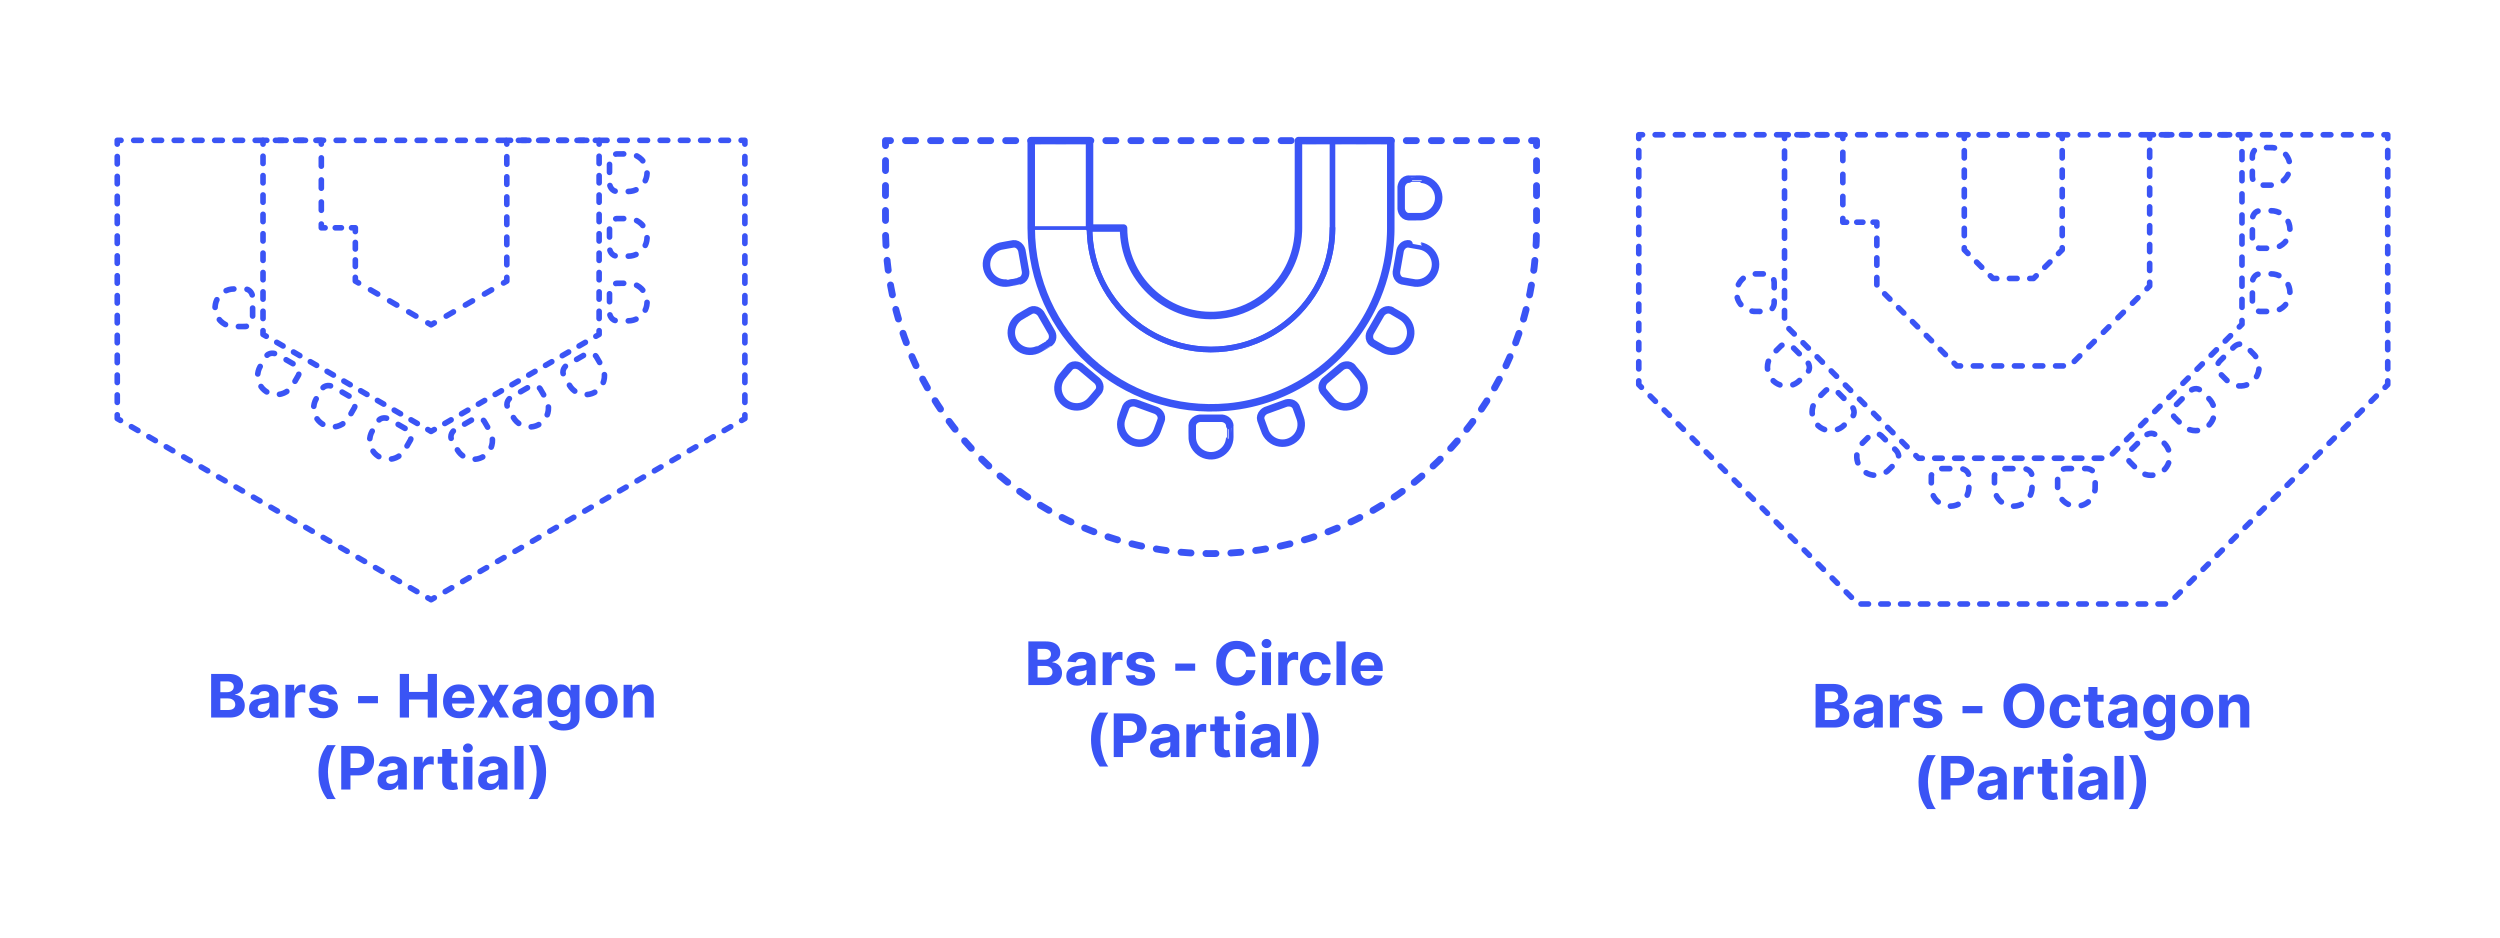 <?xml version="1.0" encoding="utf-8"?>
<!-- Generator: Adobe Illustrator 28.2.0, SVG Export Plug-In . SVG Version: 6.00 Build 0)  -->
<!DOCTYPE svg PUBLIC "-//W3C//DTD SVG 1.1//EN" "http://www.w3.org/Graphics/SVG/1.1/DTD/svg11.dtd">
<svg version="1.1" xmlns:x="http://ns.adobe.com/Extensibility/1.0/" xmlns:i="http://ns.adobe.com/AdobeIllustrator/10.0/" xmlns:graph="http://ns.adobe.com/Graphs/1.0/"
	 xmlns="http://www.w3.org/2000/svg" xmlns:xlink="http://www.w3.org/1999/xlink" x="0px" y="0px" width="1000px" height="375px"
	 viewBox="0 0 1000 375" enable-background="new 0 0 1000 375" xml:space="preserve">
<g id="FILL-BACKGROUND">
	<rect x="0" y="0" fill="#FFFFFF" width="1000" height="375"/>
</g>
<g id="N-DIMENSIONS">
</g>
<g id="N-TEXT">
	<g id="MTEXT_00000072980466119155003840000002937171839272364204_">
		<g>
			<g>
				<path fill="#3A54F5" d="M411.337,274.023v-17.455h6.989c1.284,0,2.355,0.19,3.213,0.571c0.858,0.38,1.503,0.907,1.935,1.581
					s0.648,1.448,0.648,2.323c0,0.682-0.137,1.28-0.409,1.794c-0.273,0.514-0.646,0.935-1.121,1.261
					c-0.475,0.327-1.016,0.558-1.624,0.695v0.17c0.665,0.028,1.288,0.216,1.871,0.562c0.582,0.347,1.055,0.831,1.419,1.453
					s0.545,1.362,0.545,2.22c0,0.926-0.229,1.751-0.686,2.476c-0.458,0.725-1.132,1.297-2.024,1.717
					c-0.892,0.421-1.992,0.631-3.298,0.631H411.337z M415.028,263.873h2.736c0.505,0,0.956-0.09,1.351-0.269
					c0.395-0.179,0.708-0.433,0.938-0.763s0.345-0.725,0.345-1.185c0-0.63-0.223-1.139-0.669-1.525
					c-0.446-0.386-1.078-0.58-1.896-0.58h-2.804V263.873z M415.028,271.006h3.008c1.028,0,1.778-0.197,2.25-0.592
					s0.708-0.922,0.708-1.581c0-0.483-0.117-0.909-0.35-1.278c-0.233-0.369-0.564-0.659-0.993-0.869
					c-0.429-0.21-0.939-0.315-1.53-0.315h-3.094V271.006z"/>
				<path fill="#3A54F5" d="M430.863,274.27c-0.835,0-1.58-0.146-2.233-0.439s-1.169-0.727-1.547-1.304s-0.566-1.297-0.566-2.161
					c0-0.727,0.133-1.338,0.4-1.833c0.267-0.494,0.631-0.892,1.091-1.193c0.46-0.301,0.984-0.529,1.572-0.682
					c0.588-0.153,1.206-0.261,1.854-0.324c0.761-0.08,1.375-0.155,1.841-0.226c0.466-0.071,0.804-0.177,1.014-0.319
					c0.21-0.142,0.315-0.352,0.315-0.631v-0.051c0-0.54-0.169-0.958-0.507-1.253c-0.338-0.295-0.817-0.443-1.436-0.443
					c-0.653,0-1.173,0.144-1.56,0.431c-0.386,0.287-0.642,0.646-0.767,1.078l-3.358-0.273c0.17-0.795,0.506-1.484,1.006-2.067
					c0.5-0.582,1.146-1.031,1.939-1.347c0.792-0.315,1.711-0.473,2.757-0.473c0.728,0,1.425,0.085,2.092,0.255
					s1.262,0.435,1.781,0.793c0.52,0.358,0.931,0.817,1.231,1.376c0.301,0.56,0.452,1.229,0.452,2.007v8.83h-3.443v-1.815h-0.103
					c-0.21,0.409-0.491,0.769-0.844,1.078c-0.352,0.31-0.775,0.551-1.27,0.725C432.082,274.184,431.511,274.27,430.863,274.27z
					 M431.903,271.765c0.534,0,1.005-0.107,1.415-0.32s0.73-0.501,0.963-0.865c0.233-0.363,0.349-0.775,0.349-1.236v-1.389
					c-0.114,0.074-0.269,0.141-0.464,0.201c-0.196,0.06-0.417,0.113-0.661,0.162s-0.489,0.091-0.733,0.128s-0.466,0.07-0.665,0.098
					c-0.426,0.062-0.798,0.162-1.117,0.298c-0.318,0.136-0.565,0.319-0.741,0.549c-0.176,0.23-0.264,0.516-0.264,0.857
					c0,0.494,0.18,0.871,0.541,1.129C430.887,271.635,431.346,271.765,431.903,271.765z"/>
				<path fill="#3A54F5" d="M441.056,274.023v-13.091h3.52v2.284h0.136c0.239-0.812,0.639-1.428,1.202-1.845
					c0.562-0.418,1.21-0.626,1.943-0.626c0.182,0,0.378,0.011,0.588,0.034c0.21,0.022,0.395,0.054,0.554,0.094v3.221
					c-0.17-0.051-0.406-0.096-0.708-0.136c-0.301-0.04-0.577-0.06-0.827-0.06c-0.534,0-1.01,0.115-1.428,0.345
					c-0.417,0.23-0.747,0.55-0.988,0.959c-0.242,0.409-0.362,0.88-0.362,1.415v7.406H441.056z"/>
				<path fill="#3A54F5" d="M461.757,264.665l-3.324,0.205c-0.057-0.284-0.179-0.542-0.367-0.771s-0.433-0.415-0.737-0.554
					c-0.304-0.139-0.667-0.209-1.087-0.209c-0.562,0-1.037,0.118-1.423,0.354c-0.386,0.236-0.58,0.55-0.58,0.942
					c0,0.312,0.125,0.577,0.375,0.792c0.25,0.216,0.679,0.39,1.287,0.52l2.369,0.478c1.273,0.261,2.222,0.682,2.847,1.261
					s0.938,1.341,0.938,2.284c0,0.858-0.251,1.611-0.754,2.258c-0.502,0.648-1.19,1.152-2.062,1.513s-1.876,0.542-3.013,0.542
					c-1.733,0-3.112-0.362-4.138-1.087c-1.026-0.724-1.626-1.711-1.803-2.961l3.571-0.188c0.108,0.528,0.369,0.93,0.784,1.206
					c0.415,0.275,0.946,0.413,1.594,0.413c0.636,0,1.149-0.124,1.538-0.371s0.587-0.567,0.592-0.959
					c-0.005-0.33-0.145-0.601-0.417-0.814c-0.273-0.213-0.693-0.376-1.261-0.49l-2.267-0.452c-1.278-0.256-2.229-0.699-2.851-1.33
					c-0.622-0.631-0.933-1.435-0.933-2.412c0-0.841,0.229-1.565,0.686-2.173s1.102-1.077,1.935-1.406s1.808-0.494,2.928-0.494
					c1.653,0,2.956,0.349,3.908,1.048C461.042,262.509,461.598,263.46,461.757,264.665z"/>
				<path fill="#3A54F5" d="M478.069,265.415v2.881h-7.96v-2.881H478.069z"/>
				<path fill="#3A54F5" d="M502.197,262.679h-3.733c-0.068-0.483-0.208-0.913-0.417-1.291c-0.21-0.378-0.48-0.7-0.81-0.967
					c-0.33-0.267-0.709-0.472-1.138-0.614c-0.429-0.142-0.894-0.213-1.394-0.213c-0.903,0-1.69,0.223-2.361,0.669
					c-0.67,0.446-1.19,1.094-1.56,1.943c-0.37,0.85-0.554,1.879-0.554,3.09c0,1.244,0.186,2.29,0.558,3.136s0.894,1.486,1.564,1.917
					c0.67,0.432,1.446,0.648,2.327,0.648c0.495,0,0.953-0.065,1.376-0.196c0.423-0.13,0.8-0.322,1.129-0.575
					s0.604-0.561,0.822-0.925c0.219-0.363,0.371-0.778,0.456-1.244l3.733,0.017c-0.097,0.801-0.336,1.572-0.72,2.314
					c-0.383,0.741-0.897,1.403-1.542,1.986c-0.645,0.582-1.412,1.042-2.301,1.38s-1.894,0.507-3.013,0.507
					c-1.557,0-2.947-0.353-4.172-1.057c-1.225-0.704-2.19-1.724-2.897-3.06c-0.708-1.335-1.061-2.952-1.061-4.849
					c0-1.904,0.358-3.523,1.074-4.858c0.716-1.335,1.688-2.354,2.915-3.055c1.228-0.702,2.608-1.053,4.142-1.053
					c1.011,0,1.95,0.142,2.817,0.426c0.866,0.284,1.635,0.698,2.305,1.24s1.217,1.206,1.641,1.99
					C501.807,260.77,502.078,261.668,502.197,262.679z"/>
				<path fill="#3A54F5" d="M506.612,259.245c-0.54,0-1.003-0.179-1.389-0.537c-0.387-0.358-0.58-0.79-0.58-1.295
					c0-0.505,0.193-0.939,0.58-1.3c0.386-0.361,0.847-0.541,1.381-0.541c0.545,0,1.01,0.179,1.393,0.537
					c0.384,0.358,0.576,0.79,0.576,1.295c0,0.505-0.192,0.939-0.576,1.299C507.613,259.064,507.151,259.245,506.612,259.245z
					 M504.779,274.023v-13.091h3.631v13.091H504.779z"/>
				<path fill="#3A54F5" d="M511.307,274.023v-13.091h3.52v2.284h0.136c0.239-0.812,0.639-1.428,1.202-1.845
					c0.562-0.418,1.21-0.626,1.943-0.626c0.182,0,0.378,0.011,0.588,0.034c0.21,0.022,0.395,0.054,0.554,0.094v3.221
					c-0.17-0.051-0.406-0.096-0.708-0.136c-0.301-0.04-0.577-0.06-0.827-0.06c-0.534,0-1.01,0.115-1.428,0.345
					c-0.417,0.23-0.747,0.55-0.988,0.959c-0.242,0.409-0.362,0.88-0.362,1.415v7.406H511.307z"/>
				<path fill="#3A54F5" d="M526.418,274.279c-1.341,0-2.493-0.286-3.456-0.857c-0.963-0.571-1.702-1.365-2.216-2.382
					c-0.515-1.017-0.771-2.188-0.771-3.511c0-1.341,0.26-2.519,0.78-3.533s1.26-1.807,2.22-2.378
					c0.96-0.571,2.102-0.856,3.426-0.856c1.142,0,2.142,0.208,3,0.622s1.537,0.997,2.037,1.747s0.776,1.631,0.827,2.642h-3.426
					c-0.097-0.653-0.351-1.18-0.763-1.581c-0.412-0.4-0.951-0.601-1.615-0.601c-0.562,0-1.053,0.152-1.47,0.456
					c-0.417,0.304-0.743,0.746-0.976,1.326c-0.233,0.58-0.35,1.281-0.35,2.105c0,0.835,0.115,1.545,0.345,2.131
					c0.23,0.585,0.555,1.031,0.976,1.338s0.912,0.46,1.475,0.46c0.415,0,0.789-0.085,1.121-0.255
					c0.333-0.17,0.608-0.419,0.827-0.746s0.362-0.72,0.431-1.181h3.426c-0.057,1-0.328,1.879-0.814,2.638
					c-0.486,0.759-1.155,1.351-2.007,1.777C528.591,274.065,527.583,274.279,526.418,274.279z"/>
				<path fill="#3A54F5" d="M538.23,256.568v17.455H534.6v-17.455H538.23z"/>
				<path fill="#3A54F5" d="M547.094,274.279c-1.346,0-2.504-0.274-3.473-0.823s-1.715-1.327-2.237-2.335
					c-0.523-1.009-0.784-2.203-0.784-3.584c0-1.347,0.261-2.528,0.784-3.545c0.522-1.017,1.26-1.81,2.211-2.378
					c0.952-0.568,2.07-0.852,3.354-0.852c0.863,0,1.669,0.138,2.416,0.413c0.747,0.276,1.4,0.689,1.96,1.24
					c0.56,0.551,0.996,1.243,1.308,2.075c0.312,0.833,0.469,1.806,0.469,2.919v0.997h-11.054v-2.25h7.637
					c0-0.522-0.114-0.985-0.341-1.389c-0.227-0.403-0.541-0.72-0.941-0.95c-0.401-0.23-0.865-0.345-1.394-0.345
					c-0.551,0-1.039,0.126-1.462,0.379s-0.754,0.591-0.993,1.014s-0.361,0.894-0.367,1.411v2.139c0,0.647,0.121,1.208,0.362,1.679
					c0.242,0.472,0.584,0.835,1.027,1.091c0.443,0.255,0.968,0.383,1.577,0.383c0.403,0,0.772-0.057,1.108-0.17
					c0.335-0.114,0.622-0.284,0.861-0.511c0.238-0.228,0.42-0.506,0.545-0.835l3.358,0.222c-0.17,0.807-0.519,1.51-1.044,2.109
					c-0.526,0.6-1.202,1.065-2.029,1.398C549.126,274.112,548.173,274.279,547.094,274.279z"/>
				<path fill="#3A54F5" d="M436.407,295.826c0-2.114,0.283-4.06,0.848-5.838c0.565-1.778,1.43-3.426,2.595-4.943h3.469
					c-0.443,0.562-0.855,1.249-1.236,2.058c-0.381,0.81-0.713,1.698-0.997,2.664c-0.284,0.966-0.506,1.964-0.665,2.996
					s-0.239,2.053-0.239,3.064c0,1.347,0.138,2.706,0.414,4.078c0.275,1.372,0.65,2.646,1.125,3.822
					c0.474,1.176,1.007,2.139,1.598,2.889h-3.469c-1.165-1.517-2.03-3.165-2.595-4.943
					C436.689,299.894,436.407,297.945,436.407,295.826z"/>
				<path fill="#3A54F5" d="M445.492,302.823v-17.455h6.886c1.324,0,2.452,0.251,3.384,0.754c0.932,0.503,1.643,1.199,2.135,2.088
					c0.491,0.889,0.737,1.914,0.737,3.073c0,1.159-0.25,2.182-0.75,3.068s-1.223,1.577-2.169,2.071
					c-0.946,0.494-2.09,0.741-3.431,0.741h-4.389v-2.958h3.792c0.71,0,1.297-0.124,1.76-0.371c0.463-0.247,0.81-0.591,1.04-1.031
					c0.23-0.44,0.345-0.947,0.345-1.521c0-0.58-0.115-1.087-0.345-1.521s-0.578-0.772-1.044-1.014s-1.057-0.362-1.773-0.362h-2.488
					v14.438H445.492z"/>
				<path fill="#3A54F5" d="M464.353,303.07c-0.835,0-1.58-0.146-2.233-0.439s-1.169-0.727-1.547-1.304s-0.566-1.297-0.566-2.161
					c0-0.727,0.133-1.338,0.4-1.833c0.267-0.494,0.631-0.892,1.091-1.193c0.46-0.301,0.984-0.529,1.572-0.682
					c0.588-0.153,1.206-0.261,1.854-0.324c0.761-0.08,1.375-0.155,1.841-0.226c0.466-0.071,0.804-0.177,1.014-0.319
					c0.21-0.142,0.315-0.352,0.315-0.631v-0.051c0-0.54-0.169-0.958-0.507-1.253c-0.338-0.295-0.817-0.443-1.436-0.443
					c-0.653,0-1.173,0.144-1.56,0.431c-0.386,0.287-0.642,0.646-0.767,1.078l-3.358-0.273c0.17-0.795,0.506-1.484,1.006-2.067
					c0.5-0.582,1.146-1.031,1.939-1.347c0.792-0.315,1.711-0.473,2.757-0.473c0.728,0,1.425,0.085,2.092,0.255
					s1.262,0.435,1.781,0.793c0.52,0.358,0.931,0.817,1.231,1.376c0.301,0.56,0.452,1.229,0.452,2.007v8.83h-3.443v-1.815h-0.103
					c-0.21,0.409-0.491,0.769-0.844,1.078c-0.352,0.31-0.775,0.551-1.27,0.725C465.571,302.983,465,303.07,464.353,303.07z
					 M465.393,300.564c0.534,0,1.005-0.107,1.415-0.32s0.73-0.501,0.963-0.865c0.233-0.363,0.349-0.775,0.349-1.236v-1.389
					c-0.114,0.074-0.269,0.141-0.464,0.201c-0.196,0.06-0.417,0.113-0.661,0.162s-0.489,0.091-0.733,0.128s-0.466,0.07-0.665,0.098
					c-0.426,0.062-0.798,0.162-1.117,0.298c-0.318,0.136-0.565,0.319-0.741,0.549c-0.176,0.23-0.264,0.516-0.264,0.857
					c0,0.494,0.18,0.871,0.541,1.129C464.377,300.435,464.835,300.564,465.393,300.564z"/>
				<path fill="#3A54F5" d="M474.545,302.823v-13.091h3.52v2.284h0.136c0.239-0.812,0.639-1.428,1.202-1.845
					c0.562-0.418,1.21-0.626,1.943-0.626c0.182,0,0.378,0.011,0.588,0.034c0.21,0.022,0.395,0.054,0.554,0.094v3.221
					c-0.17-0.051-0.406-0.096-0.708-0.136c-0.301-0.04-0.577-0.06-0.827-0.06c-0.534,0-1.01,0.115-1.428,0.345
					c-0.417,0.23-0.747,0.55-0.988,0.959c-0.242,0.409-0.362,0.88-0.362,1.415v7.406H474.545z"/>
				<path fill="#3A54F5" d="M491.974,289.732v2.727h-7.884v-2.727H491.974z M485.88,286.596h3.63V298.8
					c0,0.335,0.051,0.596,0.153,0.78c0.103,0.185,0.246,0.314,0.431,0.388s0.399,0.111,0.644,0.111c0.17,0,0.341-0.016,0.511-0.047
					s0.301-0.056,0.392-0.073l0.571,2.702c-0.182,0.057-0.438,0.124-0.767,0.201c-0.33,0.077-0.73,0.124-1.202,0.141
					c-0.875,0.034-1.641-0.083-2.297-0.35s-1.166-0.682-1.53-1.244s-0.542-1.273-0.537-2.131V286.596z"/>
				<path fill="#3A54F5" d="M496.167,288.044c-0.54,0-1.003-0.179-1.389-0.537c-0.387-0.358-0.58-0.79-0.58-1.295
					c0-0.505,0.193-0.939,0.58-1.3c0.386-0.361,0.847-0.541,1.381-0.541c0.545,0,1.01,0.179,1.393,0.537
					c0.384,0.358,0.576,0.79,0.576,1.295c0,0.505-0.192,0.939-0.576,1.299C497.169,287.864,496.707,288.044,496.167,288.044z
					 M494.335,302.823v-13.091h3.631v13.091H494.335z"/>
				<path fill="#3A54F5" d="M504.596,303.07c-0.835,0-1.58-0.146-2.233-0.439s-1.169-0.727-1.547-1.304s-0.566-1.297-0.566-2.161
					c0-0.727,0.133-1.338,0.4-1.833c0.267-0.494,0.631-0.892,1.091-1.193c0.46-0.301,0.984-0.529,1.572-0.682
					c0.588-0.153,1.206-0.261,1.854-0.324c0.761-0.08,1.375-0.155,1.841-0.226c0.466-0.071,0.804-0.177,1.014-0.319
					c0.21-0.142,0.315-0.352,0.315-0.631v-0.051c0-0.54-0.169-0.958-0.507-1.253c-0.338-0.295-0.817-0.443-1.436-0.443
					c-0.653,0-1.173,0.144-1.56,0.431c-0.386,0.287-0.642,0.646-0.767,1.078l-3.358-0.273c0.17-0.795,0.506-1.484,1.006-2.067
					c0.5-0.582,1.146-1.031,1.939-1.347c0.792-0.315,1.711-0.473,2.757-0.473c0.728,0,1.425,0.085,2.092,0.255
					s1.262,0.435,1.781,0.793c0.52,0.358,0.931,0.817,1.231,1.376c0.301,0.56,0.452,1.229,0.452,2.007v8.83h-3.443v-1.815h-0.103
					c-0.21,0.409-0.491,0.769-0.844,1.078c-0.352,0.31-0.775,0.551-1.27,0.725C505.814,302.983,505.244,303.07,504.596,303.07z
					 M505.636,300.564c0.534,0,1.005-0.107,1.415-0.32s0.73-0.501,0.963-0.865c0.233-0.363,0.349-0.775,0.349-1.236v-1.389
					c-0.114,0.074-0.269,0.141-0.464,0.201c-0.196,0.06-0.417,0.113-0.661,0.162s-0.489,0.091-0.733,0.128s-0.466,0.07-0.665,0.098
					c-0.426,0.062-0.798,0.162-1.117,0.298c-0.318,0.136-0.565,0.319-0.741,0.549c-0.176,0.23-0.264,0.516-0.264,0.857
					c0,0.494,0.18,0.871,0.541,1.129C504.62,300.435,505.079,300.564,505.636,300.564z"/>
				<path fill="#3A54F5" d="M518.419,285.368v17.455h-3.631v-17.455H518.419z"/>
				<path fill="#3A54F5" d="M527.437,295.826c0,2.119-0.283,4.068-0.848,5.847s-1.431,3.426-2.595,4.943h-3.469
					c0.443-0.562,0.855-1.25,1.236-2.062c0.38-0.812,0.713-1.7,0.997-2.663c0.284-0.963,0.506-1.962,0.665-2.996
					c0.159-1.034,0.238-2.057,0.238-3.068c0-1.347-0.138-2.706-0.413-4.078c-0.276-1.372-0.651-2.645-1.125-3.818
					c-0.475-1.173-1.007-2.135-1.598-2.885h3.469c1.165,1.517,2.03,3.165,2.595,4.943
					C527.154,291.766,527.437,293.712,527.437,295.826z"/>
			</g>
		</g>
	</g>
	<g id="MTEXT_00000072998158829724488370000006191263418413758396_">
		<g>
			<g>
				<path fill="#3A54F5" d="M726.229,291.023v-17.455h6.989c1.284,0,2.355,0.19,3.213,0.571c0.858,0.38,1.503,0.907,1.935,1.581
					s0.648,1.448,0.648,2.323c0,0.682-0.137,1.28-0.409,1.794c-0.273,0.514-0.646,0.935-1.121,1.261
					c-0.475,0.327-1.016,0.558-1.624,0.695v0.17c0.665,0.028,1.288,0.216,1.871,0.562c0.582,0.347,1.055,0.831,1.419,1.453
					s0.545,1.362,0.545,2.22c0,0.926-0.229,1.751-0.686,2.476c-0.458,0.725-1.132,1.297-2.024,1.717
					c-0.892,0.421-1.992,0.631-3.298,0.631H726.229z M729.92,280.873h2.736c0.505,0,0.956-0.09,1.351-0.269
					c0.395-0.179,0.708-0.433,0.938-0.763s0.345-0.725,0.345-1.185c0-0.63-0.223-1.139-0.669-1.525
					c-0.446-0.386-1.078-0.58-1.896-0.58h-2.804V280.873z M729.92,288.006h3.008c1.028,0,1.778-0.197,2.25-0.592
					s0.708-0.922,0.708-1.581c0-0.483-0.117-0.909-0.35-1.278c-0.233-0.369-0.564-0.659-0.993-0.869
					c-0.429-0.21-0.939-0.315-1.53-0.315h-3.094V288.006z"/>
				<path fill="#3A54F5" d="M745.754,291.27c-0.835,0-1.58-0.146-2.233-0.439s-1.169-0.727-1.547-1.304s-0.566-1.297-0.566-2.161
					c0-0.727,0.133-1.338,0.4-1.833c0.267-0.494,0.631-0.892,1.091-1.193c0.46-0.301,0.984-0.529,1.572-0.682
					c0.588-0.153,1.206-0.261,1.854-0.324c0.761-0.08,1.375-0.155,1.841-0.226c0.466-0.071,0.804-0.177,1.014-0.319
					c0.21-0.142,0.315-0.352,0.315-0.631v-0.051c0-0.54-0.169-0.958-0.507-1.253c-0.338-0.295-0.817-0.443-1.436-0.443
					c-0.653,0-1.173,0.144-1.56,0.431c-0.386,0.287-0.642,0.646-0.767,1.078l-3.358-0.273c0.17-0.795,0.506-1.484,1.006-2.067
					c0.5-0.582,1.146-1.031,1.939-1.347c0.792-0.315,1.711-0.473,2.757-0.473c0.728,0,1.425,0.085,2.092,0.255
					s1.262,0.435,1.781,0.793c0.52,0.358,0.931,0.817,1.231,1.376c0.301,0.56,0.452,1.229,0.452,2.007v8.83h-3.443v-1.815h-0.103
					c-0.21,0.409-0.491,0.769-0.844,1.078c-0.352,0.31-0.775,0.551-1.27,0.725C746.973,291.184,746.402,291.27,745.754,291.27z
					 M746.794,288.765c0.534,0,1.005-0.107,1.415-0.32s0.73-0.501,0.963-0.865c0.233-0.363,0.349-0.775,0.349-1.236v-1.389
					c-0.114,0.074-0.269,0.141-0.464,0.201c-0.196,0.06-0.417,0.113-0.661,0.162s-0.489,0.091-0.733,0.128s-0.466,0.07-0.665,0.098
					c-0.426,0.062-0.798,0.162-1.117,0.298c-0.318,0.136-0.565,0.319-0.741,0.549c-0.176,0.23-0.264,0.516-0.264,0.857
					c0,0.494,0.18,0.871,0.541,1.129C745.779,288.635,746.237,288.765,746.794,288.765z"/>
				<path fill="#3A54F5" d="M755.948,291.023v-13.091h3.52v2.284h0.136c0.239-0.812,0.639-1.428,1.202-1.845
					c0.562-0.418,1.21-0.626,1.943-0.626c0.182,0,0.378,0.011,0.588,0.034c0.21,0.022,0.395,0.054,0.554,0.094v3.221
					c-0.17-0.051-0.406-0.096-0.708-0.136c-0.301-0.04-0.577-0.06-0.827-0.06c-0.534,0-1.01,0.115-1.428,0.345
					c-0.417,0.23-0.747,0.55-0.988,0.959c-0.242,0.409-0.362,0.88-0.362,1.415v7.406H755.948z"/>
				<path fill="#3A54F5" d="M776.649,281.665l-3.324,0.205c-0.057-0.284-0.179-0.542-0.367-0.771s-0.433-0.415-0.737-0.554
					c-0.304-0.139-0.667-0.209-1.087-0.209c-0.562,0-1.037,0.118-1.423,0.354c-0.386,0.236-0.58,0.55-0.58,0.942
					c0,0.312,0.125,0.577,0.375,0.792c0.25,0.216,0.679,0.39,1.287,0.52l2.369,0.478c1.273,0.261,2.222,0.682,2.847,1.261
					s0.938,1.341,0.938,2.284c0,0.858-0.251,1.611-0.754,2.258c-0.502,0.648-1.19,1.152-2.062,1.513s-1.876,0.542-3.013,0.542
					c-1.733,0-3.112-0.362-4.138-1.087c-1.026-0.724-1.626-1.711-1.803-2.961l3.571-0.188c0.108,0.528,0.369,0.93,0.784,1.206
					c0.415,0.275,0.946,0.413,1.594,0.413c0.636,0,1.149-0.124,1.538-0.371s0.587-0.567,0.592-0.959
					c-0.005-0.33-0.145-0.601-0.417-0.814c-0.273-0.213-0.693-0.376-1.261-0.49l-2.267-0.452c-1.278-0.256-2.229-0.699-2.851-1.33
					c-0.622-0.631-0.933-1.435-0.933-2.412c0-0.841,0.229-1.565,0.686-2.173s1.102-1.077,1.935-1.406s1.808-0.494,2.928-0.494
					c1.653,0,2.956,0.349,3.908,1.048C775.935,279.509,776.49,280.46,776.649,281.665z"/>
				<path fill="#3A54F5" d="M792.961,282.415v2.881h-7.96v-2.881H792.961z"/>
				<path fill="#3A54F5" d="M817.728,282.296c0,1.903-0.359,3.522-1.078,4.858c-0.719,1.335-1.696,2.354-2.932,3.055
					s-2.624,1.053-4.164,1.053c-1.551,0-2.943-0.353-4.176-1.057c-1.233-0.704-2.208-1.724-2.923-3.06
					c-0.716-1.335-1.074-2.952-1.074-4.849c0-1.904,0.358-3.523,1.074-4.858c0.716-1.335,1.69-2.354,2.923-3.055
					s2.625-1.053,4.176-1.053c1.54,0,2.928,0.351,4.164,1.053s2.213,1.72,2.932,3.055
					C817.369,278.773,817.728,280.392,817.728,282.296z M813.987,282.296c0-1.233-0.183-2.273-0.55-3.12s-0.882-1.488-1.547-1.926
					c-0.665-0.437-1.443-0.656-2.335-0.656s-1.67,0.219-2.335,0.656c-0.665,0.438-1.181,1.08-1.547,1.926
					c-0.367,0.847-0.55,1.887-0.55,3.12s0.183,2.272,0.55,3.119c0.366,0.847,0.882,1.489,1.547,1.926
					c0.665,0.438,1.443,0.656,2.335,0.656s1.671-0.219,2.335-0.656s1.18-1.08,1.547-1.926S813.987,283.529,813.987,282.296z"/>
				<path fill="#3A54F5" d="M826.302,291.279c-1.341,0-2.493-0.286-3.456-0.857c-0.963-0.571-1.702-1.365-2.216-2.382
					c-0.515-1.017-0.771-2.188-0.771-3.511c0-1.341,0.26-2.519,0.78-3.533s1.26-1.807,2.22-2.378
					c0.96-0.571,2.102-0.856,3.426-0.856c1.142,0,2.142,0.208,3,0.622s1.537,0.997,2.037,1.747s0.776,1.631,0.827,2.642h-3.426
					c-0.097-0.653-0.351-1.18-0.763-1.581c-0.412-0.4-0.951-0.601-1.615-0.601c-0.562,0-1.053,0.152-1.47,0.456
					c-0.417,0.304-0.743,0.746-0.976,1.326c-0.233,0.58-0.35,1.281-0.35,2.105c0,0.835,0.115,1.545,0.345,2.131
					c0.23,0.585,0.555,1.031,0.976,1.338s0.912,0.46,1.475,0.46c0.415,0,0.789-0.085,1.121-0.255
					c0.333-0.17,0.608-0.419,0.827-0.746s0.362-0.72,0.431-1.181h3.426c-0.057,1-0.328,1.879-0.814,2.638
					c-0.486,0.759-1.155,1.351-2.007,1.777C828.476,291.065,827.467,291.279,826.302,291.279z"/>
				<path fill="#3A54F5" d="M841.447,277.932v2.727h-7.884v-2.727H841.447z M835.354,274.796h3.63V287
					c0,0.335,0.051,0.596,0.153,0.78c0.103,0.185,0.246,0.314,0.431,0.388s0.399,0.111,0.644,0.111c0.17,0,0.341-0.016,0.511-0.047
					s0.301-0.056,0.392-0.073l0.571,2.702c-0.182,0.057-0.438,0.124-0.767,0.201c-0.33,0.077-0.73,0.124-1.202,0.141
					c-0.875,0.034-1.641-0.083-2.297-0.35s-1.166-0.682-1.53-1.244s-0.542-1.273-0.537-2.131V274.796z"/>
				<path fill="#3A54F5" d="M847.541,291.27c-0.835,0-1.58-0.146-2.233-0.439s-1.169-0.727-1.547-1.304s-0.566-1.297-0.566-2.161
					c0-0.727,0.133-1.338,0.4-1.833c0.267-0.494,0.631-0.892,1.091-1.193c0.46-0.301,0.984-0.529,1.572-0.682
					c0.588-0.153,1.206-0.261,1.854-0.324c0.761-0.08,1.375-0.155,1.841-0.226c0.466-0.071,0.804-0.177,1.014-0.319
					c0.21-0.142,0.315-0.352,0.315-0.631v-0.051c0-0.54-0.169-0.958-0.507-1.253c-0.338-0.295-0.817-0.443-1.436-0.443
					c-0.653,0-1.173,0.144-1.56,0.431c-0.386,0.287-0.642,0.646-0.767,1.078l-3.358-0.273c0.17-0.795,0.506-1.484,1.006-2.067
					c0.5-0.582,1.146-1.031,1.939-1.347c0.792-0.315,1.711-0.473,2.757-0.473c0.728,0,1.425,0.085,2.092,0.255
					s1.262,0.435,1.781,0.793c0.52,0.358,0.931,0.817,1.231,1.376c0.301,0.56,0.452,1.229,0.452,2.007v8.83h-3.443v-1.815h-0.103
					c-0.21,0.409-0.491,0.769-0.844,1.078c-0.352,0.31-0.775,0.551-1.27,0.725C848.759,291.184,848.188,291.27,847.541,291.27z
					 M848.581,288.765c0.534,0,1.005-0.107,1.415-0.32s0.73-0.501,0.963-0.865c0.233-0.363,0.349-0.775,0.349-1.236v-1.389
					c-0.114,0.074-0.269,0.141-0.464,0.201c-0.196,0.06-0.417,0.113-0.661,0.162s-0.489,0.091-0.733,0.128s-0.466,0.07-0.665,0.098
					c-0.426,0.062-0.798,0.162-1.117,0.298c-0.318,0.136-0.565,0.319-0.741,0.549c-0.176,0.23-0.264,0.516-0.264,0.857
					c0,0.494,0.18,0.871,0.541,1.129C847.565,288.635,848.023,288.765,848.581,288.765z"/>
				<path fill="#3A54F5" d="M863.631,296.205c-1.176,0-2.184-0.161-3.021-0.481s-1.504-0.757-1.999-1.308
					c-0.494-0.551-0.815-1.17-0.963-1.858l3.358-0.452c0.102,0.261,0.264,0.505,0.486,0.733c0.222,0.227,0.516,0.41,0.882,0.55
					c0.367,0.139,0.814,0.208,1.342,0.208c0.79,0,1.442-0.191,1.956-0.575c0.514-0.383,0.771-1.024,0.771-1.922v-2.395h-0.153
					c-0.159,0.364-0.398,0.708-0.716,1.031c-0.318,0.324-0.727,0.588-1.227,0.793s-1.097,0.307-1.79,0.307
					c-0.983,0-1.876-0.229-2.681-0.686s-1.443-1.159-1.917-2.105c-0.475-0.946-0.712-2.144-0.712-3.592
					c0-1.483,0.242-2.722,0.725-3.716c0.483-0.994,1.126-1.738,1.93-2.233c0.804-0.494,1.686-0.741,2.646-0.741
					c0.733,0,1.347,0.124,1.841,0.371c0.495,0.247,0.894,0.554,1.198,0.92c0.304,0.367,0.538,0.726,0.703,1.078h0.136v-2.199h3.605
					v13.219c0,1.113-0.272,2.045-0.818,2.795c-0.546,0.75-1.3,1.314-2.263,1.692C865.988,296.016,864.881,296.205,863.631,296.205z
					 M863.708,288.108c0.585,0,1.081-0.146,1.487-0.439c0.406-0.293,0.719-0.713,0.938-1.262c0.219-0.548,0.328-1.206,0.328-1.973
					s-0.108-1.433-0.324-1.999c-0.216-0.565-0.528-1.004-0.938-1.317c-0.409-0.312-0.906-0.469-1.491-0.469
					c-0.597,0-1.1,0.161-1.509,0.481c-0.409,0.321-0.719,0.766-0.929,1.334c-0.21,0.568-0.315,1.224-0.315,1.969
					c0,0.755,0.106,1.408,0.32,1.956c0.213,0.549,0.522,0.972,0.929,1.27S863.111,288.108,863.708,288.108z"/>
				<path fill="#3A54F5" d="M878.844,291.279c-1.324,0-2.467-0.283-3.431-0.848c-0.963-0.565-1.706-1.355-2.229-2.369
					c-0.523-1.015-0.784-2.192-0.784-3.533c0-1.353,0.261-2.536,0.784-3.55c0.522-1.014,1.266-1.804,2.229-2.37
					c0.963-0.565,2.106-0.848,3.431-0.848c1.324,0,2.467,0.283,3.43,0.848c0.963,0.565,1.706,1.355,2.229,2.37
					c0.522,1.014,0.784,2.197,0.784,3.55c0,1.341-0.261,2.518-0.784,3.533c-0.523,1.014-1.266,1.804-2.229,2.369
					C881.312,290.996,880.168,291.279,878.844,291.279z M878.861,288.466c0.602,0,1.105-0.172,1.508-0.516s0.709-0.814,0.916-1.411
					c0.208-0.597,0.312-1.275,0.312-2.037c0-0.761-0.104-1.44-0.312-2.037c-0.207-0.597-0.513-1.068-0.916-1.415
					c-0.403-0.346-0.906-0.52-1.508-0.52c-0.608,0-1.118,0.174-1.53,0.52c-0.412,0.347-0.722,0.818-0.929,1.415
					c-0.208,0.596-0.311,1.275-0.311,2.037c0,0.762,0.104,1.44,0.311,2.037s0.517,1.067,0.929,1.411
					C877.743,288.294,878.253,288.466,878.861,288.466z"/>
				<path fill="#3A54F5" d="M891.287,283.455v7.568h-3.631v-13.091h3.46v2.31h0.153c0.29-0.761,0.775-1.365,1.458-1.811
					c0.682-0.446,1.508-0.669,2.48-0.669c0.909,0,1.702,0.199,2.378,0.597c0.676,0.397,1.202,0.964,1.577,1.7
					s0.562,1.612,0.562,2.629v8.335h-3.631v-7.688c0.006-0.801-0.199-1.428-0.613-1.879c-0.415-0.452-0.986-0.677-1.713-0.677
					c-0.489,0-0.919,0.105-1.291,0.315c-0.372,0.21-0.662,0.516-0.87,0.917C891.399,282.411,891.292,282.892,891.287,283.455z"/>
				<path fill="#3A54F5" d="M767.407,312.826c0-2.114,0.283-4.06,0.848-5.838c0.565-1.778,1.43-3.426,2.595-4.943h3.469
					c-0.443,0.562-0.855,1.249-1.236,2.058c-0.381,0.81-0.713,1.698-0.997,2.664c-0.284,0.966-0.506,1.964-0.665,2.996
					s-0.239,2.053-0.239,3.064c0,1.347,0.138,2.706,0.414,4.078c0.275,1.372,0.65,2.646,1.125,3.822
					c0.474,1.176,1.007,2.139,1.598,2.889h-3.469c-1.165-1.517-2.03-3.165-2.595-4.943
					C767.689,316.894,767.407,314.945,767.407,312.826z"/>
				<path fill="#3A54F5" d="M776.492,319.823v-17.455h6.886c1.324,0,2.452,0.251,3.384,0.754c0.932,0.503,1.643,1.199,2.135,2.088
					c0.491,0.889,0.737,1.914,0.737,3.073c0,1.159-0.25,2.182-0.75,3.068s-1.223,1.577-2.169,2.071
					c-0.946,0.494-2.09,0.741-3.431,0.741h-4.389v-2.958h3.792c0.71,0,1.297-0.124,1.76-0.371c0.463-0.247,0.81-0.591,1.04-1.031
					c0.23-0.44,0.345-0.947,0.345-1.521c0-0.58-0.115-1.087-0.345-1.521s-0.578-0.772-1.044-1.014s-1.057-0.362-1.773-0.362h-2.488
					v14.438H776.492z"/>
				<path fill="#3A54F5" d="M795.353,320.07c-0.835,0-1.58-0.146-2.233-0.439s-1.169-0.727-1.547-1.304s-0.566-1.297-0.566-2.161
					c0-0.727,0.133-1.338,0.4-1.833c0.267-0.494,0.631-0.892,1.091-1.193c0.46-0.301,0.984-0.529,1.572-0.682
					c0.588-0.153,1.206-0.261,1.854-0.324c0.761-0.08,1.375-0.155,1.841-0.226c0.466-0.071,0.804-0.177,1.014-0.319
					c0.21-0.142,0.315-0.352,0.315-0.631v-0.051c0-0.54-0.169-0.958-0.507-1.253c-0.338-0.295-0.817-0.443-1.436-0.443
					c-0.653,0-1.173,0.144-1.56,0.431c-0.386,0.287-0.642,0.646-0.767,1.078l-3.358-0.273c0.17-0.795,0.506-1.484,1.006-2.067
					c0.5-0.582,1.146-1.031,1.939-1.347c0.792-0.315,1.711-0.473,2.757-0.473c0.728,0,1.425,0.085,2.092,0.255
					s1.262,0.435,1.781,0.793c0.52,0.358,0.931,0.817,1.231,1.376c0.301,0.56,0.452,1.229,0.452,2.007v8.83h-3.443v-1.815h-0.103
					c-0.21,0.409-0.491,0.769-0.844,1.078c-0.352,0.31-0.775,0.551-1.27,0.725C796.571,319.983,796,320.07,795.353,320.07z
					 M796.393,317.564c0.534,0,1.005-0.107,1.415-0.32s0.73-0.501,0.963-0.865c0.233-0.363,0.349-0.775,0.349-1.236v-1.389
					c-0.114,0.074-0.269,0.141-0.464,0.201c-0.196,0.06-0.417,0.113-0.661,0.162s-0.489,0.091-0.733,0.128s-0.466,0.07-0.665,0.098
					c-0.426,0.062-0.798,0.162-1.117,0.298c-0.318,0.136-0.565,0.319-0.741,0.549c-0.176,0.23-0.264,0.516-0.264,0.857
					c0,0.494,0.18,0.871,0.541,1.129C795.377,317.435,795.835,317.564,796.393,317.564z"/>
				<path fill="#3A54F5" d="M805.545,319.823v-13.091h3.52v2.284h0.136c0.239-0.812,0.639-1.428,1.202-1.845
					c0.562-0.418,1.21-0.626,1.943-0.626c0.182,0,0.378,0.011,0.588,0.034c0.21,0.022,0.395,0.054,0.554,0.094v3.221
					c-0.17-0.051-0.406-0.096-0.708-0.136c-0.301-0.04-0.577-0.06-0.827-0.06c-0.534,0-1.01,0.115-1.428,0.345
					c-0.417,0.23-0.747,0.55-0.988,0.959c-0.242,0.409-0.362,0.88-0.362,1.415v7.406H805.545z"/>
				<path fill="#3A54F5" d="M822.974,306.732v2.727h-7.884v-2.727H822.974z M816.88,303.596h3.63V315.8
					c0,0.335,0.051,0.596,0.153,0.78c0.103,0.185,0.246,0.314,0.431,0.388s0.399,0.111,0.644,0.111c0.17,0,0.341-0.016,0.511-0.047
					s0.301-0.056,0.392-0.073l0.571,2.702c-0.182,0.057-0.438,0.124-0.767,0.201c-0.33,0.077-0.73,0.124-1.202,0.141
					c-0.875,0.034-1.641-0.083-2.297-0.35s-1.166-0.682-1.53-1.244s-0.542-1.273-0.537-2.131V303.596z"/>
				<path fill="#3A54F5" d="M827.167,305.044c-0.54,0-1.003-0.179-1.389-0.537c-0.387-0.358-0.58-0.79-0.58-1.295
					c0-0.505,0.193-0.939,0.58-1.3c0.386-0.361,0.847-0.541,1.381-0.541c0.545,0,1.01,0.179,1.393,0.537
					c0.384,0.358,0.576,0.79,0.576,1.295c0,0.505-0.192,0.939-0.576,1.299C828.169,304.864,827.707,305.044,827.167,305.044z
					 M825.335,319.823v-13.091h3.631v13.091H825.335z"/>
				<path fill="#3A54F5" d="M835.596,320.07c-0.835,0-1.58-0.146-2.233-0.439s-1.169-0.727-1.547-1.304s-0.566-1.297-0.566-2.161
					c0-0.727,0.133-1.338,0.4-1.833c0.267-0.494,0.631-0.892,1.091-1.193c0.46-0.301,0.984-0.529,1.572-0.682
					c0.588-0.153,1.206-0.261,1.854-0.324c0.761-0.08,1.375-0.155,1.841-0.226c0.466-0.071,0.804-0.177,1.014-0.319
					c0.21-0.142,0.315-0.352,0.315-0.631v-0.051c0-0.54-0.169-0.958-0.507-1.253c-0.338-0.295-0.817-0.443-1.436-0.443
					c-0.653,0-1.173,0.144-1.56,0.431c-0.386,0.287-0.642,0.646-0.767,1.078l-3.358-0.273c0.17-0.795,0.506-1.484,1.006-2.067
					c0.5-0.582,1.146-1.031,1.939-1.347c0.792-0.315,1.711-0.473,2.757-0.473c0.728,0,1.425,0.085,2.092,0.255
					s1.262,0.435,1.781,0.793c0.52,0.358,0.931,0.817,1.231,1.376c0.301,0.56,0.452,1.229,0.452,2.007v8.83h-3.443v-1.815h-0.103
					c-0.21,0.409-0.491,0.769-0.844,1.078c-0.352,0.31-0.775,0.551-1.27,0.725C836.814,319.983,836.244,320.07,835.596,320.07z
					 M836.636,317.564c0.534,0,1.005-0.107,1.415-0.32s0.73-0.501,0.963-0.865c0.233-0.363,0.349-0.775,0.349-1.236v-1.389
					c-0.114,0.074-0.269,0.141-0.464,0.201c-0.196,0.06-0.417,0.113-0.661,0.162s-0.489,0.091-0.733,0.128s-0.466,0.07-0.665,0.098
					c-0.426,0.062-0.798,0.162-1.117,0.298c-0.318,0.136-0.565,0.319-0.741,0.549c-0.176,0.23-0.264,0.516-0.264,0.857
					c0,0.494,0.18,0.871,0.541,1.129C835.62,317.435,836.079,317.564,836.636,317.564z"/>
				<path fill="#3A54F5" d="M849.419,302.368v17.455h-3.631v-17.455H849.419z"/>
				<path fill="#3A54F5" d="M858.437,312.826c0,2.119-0.283,4.068-0.848,5.847s-1.431,3.426-2.595,4.943h-3.469
					c0.443-0.562,0.855-1.25,1.236-2.062c0.38-0.812,0.713-1.7,0.997-2.663c0.284-0.963,0.506-1.962,0.665-2.996
					c0.159-1.034,0.238-2.057,0.238-3.068c0-1.347-0.138-2.706-0.413-4.078c-0.276-1.372-0.651-2.645-1.125-3.818
					c-0.475-1.173-1.007-2.135-1.598-2.885h3.469c1.165,1.517,2.03,3.165,2.595,4.943
					C858.154,308.766,858.437,310.712,858.437,312.826z"/>
			</g>
		</g>
	</g>
	<g id="MTEXT_00000014618409053396778130000014885339742370949014_">
		<g>
			<g>
				<path fill="#3A54F5" d="M84.452,287.023v-17.455h6.989c1.284,0,2.355,0.19,3.213,0.571c0.858,0.38,1.503,0.907,1.935,1.581
					s0.648,1.448,0.648,2.323c0,0.682-0.137,1.28-0.409,1.794c-0.273,0.514-0.646,0.935-1.121,1.261
					c-0.475,0.327-1.016,0.558-1.624,0.695v0.17c0.665,0.028,1.288,0.216,1.871,0.562c0.582,0.347,1.055,0.831,1.419,1.453
					s0.545,1.362,0.545,2.22c0,0.926-0.229,1.751-0.686,2.476c-0.458,0.725-1.132,1.297-2.024,1.717
					c-0.892,0.421-1.992,0.631-3.298,0.631H84.452z M88.143,276.873h2.736c0.505,0,0.956-0.09,1.351-0.269
					c0.395-0.179,0.708-0.433,0.938-0.763s0.345-0.725,0.345-1.185c0-0.63-0.223-1.139-0.669-1.525
					c-0.446-0.386-1.078-0.58-1.896-0.58h-2.804V276.873z M88.143,284.006h3.008c1.028,0,1.778-0.197,2.25-0.592
					s0.708-0.922,0.708-1.581c0-0.483-0.117-0.909-0.35-1.278c-0.233-0.369-0.564-0.659-0.993-0.869
					c-0.429-0.21-0.939-0.315-1.53-0.315h-3.094V284.006z"/>
				<path fill="#3A54F5" d="M103.977,287.27c-0.835,0-1.58-0.146-2.233-0.439s-1.169-0.727-1.547-1.304s-0.566-1.297-0.566-2.161
					c0-0.727,0.133-1.338,0.4-1.833c0.267-0.494,0.631-0.892,1.091-1.193c0.46-0.301,0.984-0.529,1.572-0.682
					c0.588-0.153,1.206-0.261,1.854-0.324c0.761-0.08,1.375-0.155,1.841-0.226c0.466-0.071,0.804-0.177,1.014-0.319
					c0.21-0.142,0.315-0.352,0.315-0.631v-0.051c0-0.54-0.169-0.958-0.507-1.253c-0.338-0.295-0.817-0.443-1.436-0.443
					c-0.653,0-1.173,0.144-1.56,0.431c-0.386,0.287-0.642,0.646-0.767,1.078l-3.358-0.273c0.17-0.795,0.506-1.484,1.006-2.067
					c0.5-0.582,1.146-1.031,1.939-1.347c0.792-0.315,1.711-0.473,2.757-0.473c0.728,0,1.425,0.085,2.092,0.255
					s1.262,0.435,1.781,0.793c0.52,0.358,0.931,0.817,1.231,1.376c0.301,0.56,0.452,1.229,0.452,2.007v8.83h-3.443v-1.815h-0.103
					c-0.21,0.409-0.491,0.769-0.844,1.078c-0.352,0.31-0.775,0.551-1.27,0.725C105.196,287.184,104.625,287.27,103.977,287.27z
					 M105.017,284.765c0.534,0,1.005-0.107,1.415-0.32s0.73-0.501,0.963-0.865c0.233-0.363,0.349-0.775,0.349-1.236v-1.389
					c-0.114,0.074-0.269,0.141-0.464,0.201c-0.196,0.06-0.417,0.113-0.661,0.162s-0.489,0.091-0.733,0.128s-0.466,0.07-0.665,0.098
					c-0.426,0.062-0.798,0.162-1.117,0.298c-0.318,0.136-0.565,0.319-0.741,0.549c-0.176,0.23-0.264,0.516-0.264,0.857
					c0,0.494,0.18,0.871,0.541,1.129C104.001,284.635,104.46,284.765,105.017,284.765z"/>
				<path fill="#3A54F5" d="M114.17,287.023v-13.091h3.52v2.284h0.136c0.239-0.812,0.639-1.428,1.202-1.845
					c0.562-0.418,1.21-0.626,1.943-0.626c0.182,0,0.378,0.011,0.588,0.034c0.21,0.022,0.395,0.054,0.554,0.094v3.221
					c-0.17-0.051-0.406-0.096-0.708-0.136c-0.301-0.04-0.577-0.06-0.827-0.06c-0.534,0-1.01,0.115-1.428,0.345
					c-0.417,0.23-0.747,0.55-0.988,0.959c-0.242,0.409-0.362,0.88-0.362,1.415v7.406H114.17z"/>
				<path fill="#3A54F5" d="M134.872,277.665l-3.324,0.205c-0.057-0.284-0.179-0.542-0.367-0.771s-0.433-0.415-0.737-0.554
					c-0.304-0.139-0.667-0.209-1.087-0.209c-0.562,0-1.037,0.118-1.423,0.354c-0.386,0.236-0.58,0.55-0.58,0.942
					c0,0.312,0.125,0.577,0.375,0.792c0.25,0.216,0.679,0.39,1.287,0.52l2.369,0.478c1.273,0.261,2.222,0.682,2.847,1.261
					s0.938,1.341,0.938,2.284c0,0.858-0.251,1.611-0.754,2.258c-0.502,0.648-1.19,1.152-2.062,1.513s-1.876,0.542-3.013,0.542
					c-1.733,0-3.112-0.362-4.138-1.087c-1.026-0.724-1.626-1.711-1.803-2.961l3.571-0.188c0.108,0.528,0.369,0.93,0.784,1.206
					c0.415,0.275,0.946,0.413,1.594,0.413c0.636,0,1.149-0.124,1.538-0.371s0.587-0.567,0.592-0.959
					c-0.005-0.33-0.145-0.601-0.417-0.814c-0.273-0.213-0.693-0.376-1.261-0.49l-2.267-0.452c-1.278-0.256-2.229-0.699-2.851-1.33
					c-0.622-0.631-0.933-1.435-0.933-2.412c0-0.841,0.229-1.565,0.686-2.173s1.102-1.077,1.935-1.406s1.808-0.494,2.928-0.494
					c1.653,0,2.956,0.349,3.908,1.048C134.157,275.509,134.712,276.46,134.872,277.665z"/>
				<path fill="#3A54F5" d="M151.184,278.415v2.881h-7.96v-2.881H151.184z"/>
				<path fill="#3A54F5" d="M159.911,287.023v-17.455h3.69v7.202h7.491v-7.202h3.682v17.455h-3.682v-7.21h-7.491v7.21H159.911z"/>
				<path fill="#3A54F5" d="M183.715,287.279c-1.346,0-2.504-0.274-3.473-0.823s-1.715-1.327-2.237-2.335
					c-0.523-1.009-0.784-2.203-0.784-3.584c0-1.347,0.261-2.528,0.784-3.545c0.522-1.017,1.26-1.81,2.211-2.378
					c0.952-0.568,2.07-0.852,3.354-0.852c0.863,0,1.669,0.138,2.416,0.413c0.747,0.276,1.4,0.689,1.96,1.24
					c0.56,0.551,0.996,1.243,1.308,2.075c0.312,0.833,0.469,1.806,0.469,2.919v0.997h-11.054v-2.25h7.637
					c0-0.522-0.114-0.985-0.341-1.389c-0.227-0.403-0.541-0.72-0.941-0.95c-0.401-0.23-0.865-0.345-1.394-0.345
					c-0.551,0-1.039,0.126-1.462,0.379s-0.754,0.591-0.993,1.014s-0.361,0.894-0.367,1.411v2.139c0,0.647,0.121,1.208,0.362,1.679
					c0.242,0.472,0.584,0.835,1.027,1.091c0.443,0.255,0.968,0.383,1.577,0.383c0.403,0,0.772-0.057,1.108-0.17
					c0.335-0.114,0.622-0.284,0.861-0.511c0.238-0.228,0.42-0.506,0.545-0.835l3.358,0.222c-0.17,0.807-0.519,1.51-1.044,2.109
					c-0.526,0.6-1.202,1.065-2.029,1.398C185.748,287.112,184.794,287.279,183.715,287.279z"/>
				<path fill="#3A54F5" d="M194.906,273.932l2.403,4.577l2.463-4.577h3.724l-3.792,6.545l3.895,6.545h-3.708l-2.583-4.525
					l-2.54,4.525h-3.75l3.886-6.545l-3.75-6.545H194.906z"/>
				<path fill="#3A54F5" d="M209.317,287.27c-0.835,0-1.58-0.146-2.233-0.439s-1.169-0.727-1.547-1.304s-0.566-1.297-0.566-2.161
					c0-0.727,0.133-1.338,0.4-1.833c0.267-0.494,0.631-0.892,1.091-1.193c0.46-0.301,0.984-0.529,1.572-0.682
					c0.588-0.153,1.206-0.261,1.854-0.324c0.761-0.08,1.375-0.155,1.841-0.226c0.466-0.071,0.804-0.177,1.014-0.319
					c0.21-0.142,0.315-0.352,0.315-0.631v-0.051c0-0.54-0.169-0.958-0.507-1.253c-0.338-0.295-0.817-0.443-1.436-0.443
					c-0.653,0-1.173,0.144-1.56,0.431c-0.386,0.287-0.642,0.646-0.767,1.078l-3.358-0.273c0.17-0.795,0.506-1.484,1.006-2.067
					c0.5-0.582,1.146-1.031,1.939-1.347c0.792-0.315,1.711-0.473,2.757-0.473c0.728,0,1.425,0.085,2.092,0.255
					s1.262,0.435,1.781,0.793c0.52,0.358,0.931,0.817,1.231,1.376c0.301,0.56,0.452,1.229,0.452,2.007v8.83h-3.443v-1.815h-0.103
					c-0.21,0.409-0.491,0.769-0.844,1.078c-0.352,0.31-0.775,0.551-1.27,0.725C210.536,287.184,209.965,287.27,209.317,287.27z
					 M210.357,284.765c0.534,0,1.005-0.107,1.415-0.32s0.73-0.501,0.963-0.865c0.233-0.363,0.349-0.775,0.349-1.236v-1.389
					c-0.114,0.074-0.269,0.141-0.464,0.201c-0.196,0.06-0.417,0.113-0.661,0.162s-0.489,0.091-0.733,0.128s-0.466,0.07-0.665,0.098
					c-0.426,0.062-0.798,0.162-1.117,0.298c-0.318,0.136-0.565,0.319-0.741,0.549c-0.176,0.23-0.264,0.516-0.264,0.857
					c0,0.494,0.18,0.871,0.541,1.129C209.342,284.635,209.8,284.765,210.357,284.765z"/>
				<path fill="#3A54F5" d="M225.409,292.205c-1.176,0-2.184-0.161-3.021-0.481s-1.504-0.757-1.999-1.308
					c-0.494-0.551-0.815-1.17-0.963-1.858l3.358-0.452c0.102,0.261,0.264,0.505,0.486,0.733c0.222,0.227,0.516,0.41,0.882,0.55
					c0.367,0.139,0.814,0.208,1.342,0.208c0.79,0,1.442-0.191,1.956-0.575c0.514-0.383,0.771-1.024,0.771-1.922v-2.395h-0.153
					c-0.159,0.364-0.398,0.708-0.716,1.031c-0.318,0.324-0.727,0.588-1.227,0.793s-1.097,0.307-1.79,0.307
					c-0.983,0-1.876-0.229-2.681-0.686s-1.443-1.159-1.917-2.105c-0.475-0.946-0.712-2.144-0.712-3.592
					c0-1.483,0.242-2.722,0.725-3.716c0.483-0.994,1.126-1.738,1.93-2.233c0.804-0.494,1.686-0.741,2.646-0.741
					c0.733,0,1.347,0.124,1.841,0.371c0.495,0.247,0.894,0.554,1.198,0.92c0.304,0.367,0.538,0.726,0.703,1.078h0.136v-2.199h3.605
					v13.219c0,1.113-0.272,2.045-0.818,2.795c-0.546,0.75-1.3,1.314-2.263,1.692C227.765,292.016,226.659,292.205,225.409,292.205z
					 M225.485,284.108c0.585,0,1.081-0.146,1.487-0.439c0.406-0.293,0.719-0.713,0.938-1.262c0.219-0.548,0.328-1.206,0.328-1.973
					s-0.108-1.433-0.324-1.999c-0.216-0.565-0.528-1.004-0.938-1.317c-0.409-0.312-0.906-0.469-1.491-0.469
					c-0.597,0-1.1,0.161-1.509,0.481c-0.409,0.321-0.719,0.766-0.929,1.334c-0.21,0.568-0.315,1.224-0.315,1.969
					c0,0.755,0.106,1.408,0.32,1.956c0.213,0.549,0.522,0.972,0.929,1.27S224.889,284.108,225.485,284.108z"/>
				<path fill="#3A54F5" d="M240.622,287.279c-1.324,0-2.467-0.283-3.431-0.848c-0.963-0.565-1.706-1.355-2.229-2.369
					c-0.523-1.015-0.784-2.192-0.784-3.533c0-1.353,0.261-2.536,0.784-3.55c0.522-1.014,1.266-1.804,2.229-2.37
					c0.963-0.565,2.106-0.848,3.431-0.848c1.324,0,2.467,0.283,3.43,0.848c0.963,0.565,1.706,1.355,2.229,2.37
					c0.522,1.014,0.784,2.197,0.784,3.55c0,1.341-0.261,2.518-0.784,3.533c-0.523,1.014-1.266,1.804-2.229,2.369
					C243.089,286.996,241.945,287.279,240.622,287.279z M240.639,284.466c0.602,0,1.105-0.172,1.508-0.516s0.709-0.814,0.916-1.411
					c0.208-0.597,0.312-1.275,0.312-2.037c0-0.761-0.104-1.44-0.312-2.037c-0.207-0.597-0.513-1.068-0.916-1.415
					c-0.403-0.346-0.906-0.52-1.508-0.52c-0.608,0-1.118,0.174-1.53,0.52c-0.412,0.347-0.722,0.818-0.929,1.415
					c-0.208,0.596-0.311,1.275-0.311,2.037c0,0.762,0.104,1.44,0.311,2.037s0.517,1.067,0.929,1.411
					C239.521,284.294,240.03,284.466,240.639,284.466z"/>
				<path fill="#3A54F5" d="M253.064,279.455v7.568h-3.631v-13.091h3.46v2.31h0.153c0.29-0.761,0.775-1.365,1.458-1.811
					c0.682-0.446,1.508-0.669,2.48-0.669c0.909,0,1.702,0.199,2.378,0.597c0.676,0.397,1.202,0.964,1.577,1.7
					s0.562,1.612,0.562,2.629v8.335h-3.631v-7.688c0.006-0.801-0.199-1.428-0.613-1.879c-0.415-0.452-0.986-0.677-1.713-0.677
					c-0.489,0-0.919,0.105-1.291,0.315c-0.372,0.21-0.662,0.516-0.87,0.917C253.177,278.411,253.07,278.892,253.064,279.455z"/>
				<path fill="#3A54F5" d="M127.407,308.826c0-2.114,0.283-4.06,0.848-5.838c0.565-1.778,1.43-3.426,2.595-4.943h3.469
					c-0.443,0.562-0.855,1.249-1.236,2.058c-0.381,0.81-0.713,1.698-0.997,2.664c-0.284,0.966-0.506,1.964-0.665,2.996
					s-0.239,2.053-0.239,3.064c0,1.347,0.138,2.706,0.414,4.078c0.275,1.372,0.65,2.646,1.125,3.822
					c0.474,1.176,1.007,2.139,1.598,2.889h-3.469c-1.165-1.517-2.03-3.165-2.595-4.943
					C127.689,312.894,127.407,310.945,127.407,308.826z"/>
				<path fill="#3A54F5" d="M136.492,315.823v-17.455h6.886c1.324,0,2.452,0.251,3.384,0.754c0.932,0.503,1.643,1.199,2.135,2.088
					c0.491,0.889,0.737,1.914,0.737,3.073c0,1.159-0.25,2.182-0.75,3.068s-1.223,1.577-2.169,2.071
					c-0.946,0.494-2.09,0.741-3.431,0.741h-4.389v-2.958h3.792c0.71,0,1.297-0.124,1.76-0.371c0.463-0.247,0.81-0.591,1.04-1.031
					c0.23-0.44,0.345-0.947,0.345-1.521c0-0.58-0.115-1.087-0.345-1.521s-0.578-0.772-1.044-1.014s-1.057-0.362-1.773-0.362h-2.488
					v14.438H136.492z"/>
				<path fill="#3A54F5" d="M155.353,316.07c-0.835,0-1.58-0.146-2.233-0.439s-1.169-0.727-1.547-1.304s-0.566-1.297-0.566-2.161
					c0-0.727,0.133-1.338,0.4-1.833c0.267-0.494,0.631-0.892,1.091-1.193c0.46-0.301,0.984-0.529,1.572-0.682
					c0.588-0.153,1.206-0.261,1.854-0.324c0.761-0.08,1.375-0.155,1.841-0.226c0.466-0.071,0.804-0.177,1.014-0.319
					c0.21-0.142,0.315-0.352,0.315-0.631v-0.051c0-0.54-0.169-0.958-0.507-1.253c-0.338-0.295-0.817-0.443-1.436-0.443
					c-0.653,0-1.173,0.144-1.56,0.431c-0.386,0.287-0.642,0.646-0.767,1.078l-3.358-0.273c0.17-0.795,0.506-1.484,1.006-2.067
					c0.5-0.582,1.146-1.031,1.939-1.347c0.792-0.315,1.711-0.473,2.757-0.473c0.728,0,1.425,0.085,2.092,0.255
					s1.262,0.435,1.781,0.793c0.52,0.358,0.931,0.817,1.231,1.376c0.301,0.56,0.452,1.229,0.452,2.007v8.83h-3.443v-1.815h-0.103
					c-0.21,0.409-0.491,0.769-0.844,1.078c-0.352,0.31-0.775,0.551-1.27,0.725C156.571,315.983,156,316.07,155.353,316.07z
					 M156.393,313.564c0.534,0,1.005-0.107,1.415-0.32s0.73-0.501,0.963-0.865c0.233-0.363,0.349-0.775,0.349-1.236v-1.389
					c-0.114,0.074-0.269,0.141-0.464,0.201c-0.196,0.06-0.417,0.113-0.661,0.162s-0.489,0.091-0.733,0.128s-0.466,0.07-0.665,0.098
					c-0.426,0.062-0.798,0.162-1.117,0.298c-0.318,0.136-0.565,0.319-0.741,0.549c-0.176,0.23-0.264,0.516-0.264,0.857
					c0,0.494,0.18,0.871,0.541,1.129C155.377,313.435,155.835,313.564,156.393,313.564z"/>
				<path fill="#3A54F5" d="M165.545,315.823v-13.091h3.52v2.284h0.136c0.239-0.812,0.639-1.428,1.202-1.845
					c0.562-0.418,1.21-0.626,1.943-0.626c0.182,0,0.378,0.011,0.588,0.034c0.21,0.022,0.395,0.054,0.554,0.094v3.221
					c-0.17-0.051-0.406-0.096-0.708-0.136c-0.301-0.04-0.577-0.06-0.827-0.06c-0.534,0-1.01,0.115-1.428,0.345
					c-0.417,0.23-0.747,0.55-0.988,0.959c-0.242,0.409-0.362,0.88-0.362,1.415v7.406H165.545z"/>
				<path fill="#3A54F5" d="M182.974,302.732v2.727h-7.884v-2.727H182.974z M176.88,299.596h3.63V311.8
					c0,0.335,0.051,0.596,0.153,0.78c0.103,0.185,0.246,0.314,0.431,0.388s0.399,0.111,0.644,0.111c0.17,0,0.341-0.016,0.511-0.047
					s0.301-0.056,0.392-0.073l0.571,2.702c-0.182,0.057-0.438,0.124-0.767,0.201c-0.33,0.077-0.73,0.124-1.202,0.141
					c-0.875,0.034-1.641-0.083-2.297-0.35s-1.166-0.682-1.53-1.244s-0.542-1.273-0.537-2.131V299.596z"/>
				<path fill="#3A54F5" d="M187.167,301.044c-0.54,0-1.003-0.179-1.389-0.537c-0.387-0.358-0.58-0.79-0.58-1.295
					c0-0.505,0.193-0.939,0.58-1.3c0.386-0.361,0.847-0.541,1.381-0.541c0.545,0,1.01,0.179,1.393,0.537
					c0.384,0.358,0.576,0.79,0.576,1.295c0,0.505-0.192,0.939-0.576,1.299C188.169,300.864,187.707,301.044,187.167,301.044z
					 M185.335,315.823v-13.091h3.631v13.091H185.335z"/>
				<path fill="#3A54F5" d="M195.596,316.07c-0.835,0-1.58-0.146-2.233-0.439s-1.169-0.727-1.547-1.304s-0.566-1.297-0.566-2.161
					c0-0.727,0.133-1.338,0.4-1.833c0.267-0.494,0.631-0.892,1.091-1.193c0.46-0.301,0.984-0.529,1.572-0.682
					c0.588-0.153,1.206-0.261,1.854-0.324c0.761-0.08,1.375-0.155,1.841-0.226c0.466-0.071,0.804-0.177,1.014-0.319
					c0.21-0.142,0.315-0.352,0.315-0.631v-0.051c0-0.54-0.169-0.958-0.507-1.253c-0.338-0.295-0.817-0.443-1.436-0.443
					c-0.653,0-1.173,0.144-1.56,0.431c-0.386,0.287-0.642,0.646-0.767,1.078l-3.358-0.273c0.17-0.795,0.506-1.484,1.006-2.067
					c0.5-0.582,1.146-1.031,1.939-1.347c0.792-0.315,1.711-0.473,2.757-0.473c0.728,0,1.425,0.085,2.092,0.255
					s1.262,0.435,1.781,0.793c0.52,0.358,0.931,0.817,1.231,1.376c0.301,0.56,0.452,1.229,0.452,2.007v8.83h-3.443v-1.815h-0.103
					c-0.21,0.409-0.491,0.769-0.844,1.078c-0.352,0.31-0.775,0.551-1.27,0.725C196.814,315.983,196.244,316.07,195.596,316.07z
					 M196.636,313.564c0.534,0,1.005-0.107,1.415-0.32s0.73-0.501,0.963-0.865c0.233-0.363,0.349-0.775,0.349-1.236v-1.389
					c-0.114,0.074-0.269,0.141-0.464,0.201c-0.196,0.06-0.417,0.113-0.661,0.162s-0.489,0.091-0.733,0.128s-0.466,0.07-0.665,0.098
					c-0.426,0.062-0.798,0.162-1.117,0.298c-0.318,0.136-0.565,0.319-0.741,0.549c-0.176,0.23-0.264,0.516-0.264,0.857
					c0,0.494,0.18,0.871,0.541,1.129C195.62,313.435,196.079,313.564,196.636,313.564z"/>
				<path fill="#3A54F5" d="M209.419,298.368v17.455h-3.631v-17.455H209.419z"/>
				<path fill="#3A54F5" d="M218.437,308.826c0,2.119-0.283,4.068-0.848,5.847s-1.431,3.426-2.595,4.943h-3.469
					c0.443-0.562,0.855-1.25,1.236-2.062c0.38-0.812,0.713-1.7,0.997-2.663c0.284-0.963,0.506-1.962,0.665-2.996
					c0.159-1.034,0.238-2.057,0.238-3.068c0-1.347-0.138-2.706-0.413-4.078c-0.276-1.372-0.651-2.645-1.125-3.818
					c-0.475-1.173-1.007-2.135-1.598-2.885h3.469c1.165,1.517,2.03,3.165,2.595,4.943
					C218.154,304.766,218.437,306.712,218.437,308.826z"/>
			</g>
		</g>
	</g>
</g>
<g id="_x32_D_x24_AG-DIAGRAM">
	<g id="POLYLINE_00000106122240101323291950000000685823238592956333_">
		<g>
			<g>
				<polyline fill="none" stroke="#3A54F5" stroke-width="2.75" stroke-linecap="round" stroke-linejoin="round" points="
					614.613,58.246 614.613,56.246 612.613,56.246 				"/>
				
					<line fill="none" stroke="#3A54F5" stroke-width="2.75" stroke-linecap="round" stroke-linejoin="round" stroke-dasharray="4.006,6.01" x1="606.603" y1="56.246" x2="359.199" y2="56.246"/>
				<path fill="none" stroke="#3A54F5" stroke-width="2.75" stroke-linecap="round" stroke-linejoin="round" d="M356.194,56.246h-2
					c0.006,0.196,0.01,0.904,0.012,1.998"/>
				
					<path fill="none" stroke="#3A54F5" stroke-width="2.75" stroke-linecap="round" stroke-linejoin="round" stroke-dasharray="3.991,5.987" d="
					M354.207,64.233c-0.008,11.033-0.046,29.548,0.02,29.885c0.079,3.375,0.293,6.938,0.637,10.296
					c0.938,9.209,2.879,18.394,5.75,27.194c6.137,18.859,16.682,36.298,30.534,50.492c22.25,22.898,52.655,36.946,84.514,39.043
					c43.89,2.989,86.57-16.596,112.929-51.816c16.815-22.354,26.07-50.126,26.022-78.1V61.24"/>
			</g>
		</g>
	</g>
</g>
<g id="_x32_D_x24_AG-DETAILS-DIAGRAM">
	<g id="POLYLINE_00000068657680074515801170000018269993361554430388_">
		<g>
			
				<path fill="none" stroke="#3A54F5" stroke-width="2.25" stroke-linecap="round" stroke-linejoin="round" stroke-dasharray="3.175,5.293" d="
				M908.464,74.046h-4.5c-0.029-0.001-0.071,0-0.1-0.002c-0.15-0.006-0.301-0.025-0.447-0.057c-0.495-0.107-0.953-0.361-1.323-0.705
				c-0.652-0.604-1.036-1.463-1.134-2.34c-0.016-0.146-0.025-0.294-0.026-0.44c0.014-0.046-0.01-7.926,0-7.966
				c0.002-0.119,0.009-0.242,0.021-0.36c0.049-0.48,0.183-0.955,0.399-1.387c0.247-0.493,0.606-0.935,1.058-1.253
				c0.414-0.293,0.91-0.477,1.418-0.502c0.57-0.005,4.799-0.025,5.285,0.024c0.646,0.057,1.293,0.199,1.904,0.42
				c1.348,0.486,2.552,1.37,3.419,2.511c0.843,1.104,1.37,2.45,1.501,3.833c0.134,1.383-0.128,2.804-0.746,4.049
				c-0.615,1.246-1.587,2.315-2.769,3.047C911.243,73.651,909.854,74.048,908.464,74.046z"/>
		</g>
	</g>
	<g id="POLYLINE_00000006695395262135488150000017048932455472575133_">
		<g>
			
				<path fill="none" stroke="#3A54F5" stroke-width="2.25" stroke-linecap="round" stroke-linejoin="round" stroke-dasharray="3.175,5.293" d="
				M908.464,109.558c1.39-0.002,2.779,0.394,3.959,1.128c1.182,0.731,2.154,1.801,2.769,3.047c0.618,1.245,0.88,2.666,0.746,4.049
				c-0.127,1.34-0.625,2.645-1.423,3.729c-0.872,1.192-2.107,2.116-3.497,2.616c-0.61,0.221-1.257,0.363-1.904,0.419
				c-0.512,0.046-4.731,0.031-5.318,0.023c-0.51-0.033-1.005-0.224-1.417-0.524c-0.437-0.316-0.785-0.749-1.025-1.23
				c-0.217-0.432-0.35-0.906-0.399-1.386c-0.038-0.373-0.038-8.353,0-8.726c0.091-0.892,0.477-1.768,1.139-2.381
				c0.37-0.344,0.828-0.598,1.323-0.705c0.146-0.032,0.298-0.051,0.447-0.057c0.03,0,0.07-0.003,0.1-0.002H908.464z"/>
		</g>
	</g>
	<g id="POLYLINE_00000000184686421283761560000003354805649738219700_">
		<g>
			
				<path fill="none" stroke="#3A54F5" stroke-width="2.25" stroke-linecap="round" stroke-linejoin="round" stroke-dasharray="3.175,5.293" d="
				M908.464,84.293c1.39-0.001,2.779,0.395,3.959,1.129c1.182,0.731,2.154,1.8,2.769,3.046c0.618,1.245,0.88,2.666,0.746,4.049
				c-0.127,1.34-0.625,2.646-1.423,3.729c-0.872,1.191-2.107,2.115-3.497,2.615c-0.61,0.221-1.257,0.364-1.904,0.42
				c-0.512,0.046-4.731,0.031-5.318,0.022c-0.51-0.032-1.005-0.224-1.417-0.523c-0.437-0.316-0.785-0.749-1.025-1.23
				c-0.217-0.432-0.35-0.906-0.399-1.386c-0.038-0.373-0.038-8.353,0-8.726c0.091-0.892,0.477-1.768,1.139-2.381
				c0.37-0.343,0.828-0.598,1.323-0.705c0.146-0.032,0.298-0.051,0.447-0.057c0.03,0,0.07-0.003,0.1-0.002H908.464z"/>
		</g>
	</g>
	<g id="POLYLINE_00000113321026936141793940000010339595683854596492_">
		<g>
			
				<path fill="none" stroke="#3A54F5" stroke-width="2.25" stroke-linecap="round" stroke-linejoin="round" stroke-dasharray="3.175,5.293" d="
				M890.804,152.193l-3.182-3.182c-0.02-0.021-0.05-0.05-0.07-0.072c-0.102-0.11-0.195-0.231-0.276-0.357
				c-0.274-0.426-0.418-0.93-0.437-1.434c-0.034-0.888,0.302-1.768,0.853-2.457c0.091-0.114,0.19-0.226,0.293-0.33
				c0.042-0.023,5.597-5.612,5.633-5.633c0.085-0.083,0.178-0.165,0.27-0.24c0.375-0.305,0.804-0.545,1.262-0.698
				c0.523-0.174,1.09-0.233,1.635-0.138c0.5,0.086,0.98,0.306,1.358,0.647c0.407,0.399,3.411,3.376,3.719,3.754
				c0.417,0.497,0.774,1.055,1.049,1.643c0.61,1.297,0.836,2.773,0.642,4.193c-0.185,1.377-0.764,2.701-1.649,3.772
				c-0.883,1.073-2.073,1.893-3.391,2.335c-1.316,0.446-2.76,0.515-4.112,0.196C893.048,153.88,891.785,153.177,890.804,152.193z"/>
		</g>
	</g>
	<g id="POLYLINE_00000092428596841315534550000011465013916319699106_">
		<g>
			
				<path fill="none" stroke="#3A54F5" stroke-width="2.25" stroke-linecap="round" stroke-linejoin="round" stroke-dasharray="3.175,5.293" d="
				M865.693,177.304c0.984,0.981,1.686,2.244,2.001,3.598c0.318,1.353,0.25,2.796-0.196,4.112c-0.443,1.317-1.262,2.507-2.335,3.391
				c-1.037,0.858-2.312,1.429-3.643,1.631c-1.459,0.226-2.986,0.005-4.322-0.624c-0.588-0.275-1.146-0.632-1.643-1.049
				c-0.395-0.33-3.367-3.324-3.777-3.745c-0.338-0.383-0.552-0.869-0.631-1.372c-0.085-0.533-0.025-1.084,0.145-1.595
				c0.152-0.458,0.393-0.888,0.698-1.263c0.237-0.29,5.879-5.933,6.17-6.17c0.694-0.566,1.587-0.913,2.489-0.879
				c0.505,0.019,1.008,0.163,1.434,0.437c0.126,0.081,0.247,0.174,0.357,0.276c0.021,0.022,0.052,0.048,0.072,0.07L865.693,177.304z
				"/>
		</g>
	</g>
	<g id="POLYLINE_00000153696435132354201870000012389800688358947736_">
		<g>
			
				<path fill="none" stroke="#3A54F5" stroke-width="2.25" stroke-linecap="round" stroke-linejoin="round" stroke-dasharray="3.175,5.293" d="
				M883.558,159.439c0.984,0.981,1.687,2.244,2.001,3.598c0.318,1.353,0.25,2.796-0.196,4.112c-0.443,1.317-1.262,2.507-2.335,3.391
				c-1.037,0.858-2.312,1.429-3.643,1.631c-1.459,0.226-2.986,0.005-4.322-0.624c-0.588-0.275-1.146-0.632-1.643-1.049
				c-0.395-0.33-3.368-3.323-3.777-3.745c-0.338-0.383-0.552-0.869-0.632-1.372c-0.085-0.533-0.025-1.084,0.145-1.595
				c0.152-0.458,0.393-0.888,0.698-1.263c0.237-0.29,5.879-5.933,6.17-6.17c0.695-0.566,1.587-0.913,2.489-0.879
				c0.505,0.019,1.008,0.163,1.434,0.437c0.126,0.081,0.247,0.174,0.357,0.276c0.021,0.022,0.052,0.048,0.072,0.07L883.558,159.439z
				"/>
		</g>
	</g>
	<g id="POLYLINE_00000078040728271451962380000015996069995999252131_">
		<g>
			
				<path fill="none" stroke="#3A54F5" stroke-width="2.25" stroke-linecap="round" stroke-linejoin="round" stroke-dasharray="3.175,5.293" d="
				M823.058,194.964v-4.5c0.001-0.029,0-0.071,0.002-0.101c0.006-0.149,0.025-0.301,0.057-0.447
				c0.107-0.495,0.361-0.953,0.705-1.323c0.604-0.652,1.463-1.036,2.341-1.134c0.145-0.016,0.294-0.025,0.44-0.026
				c0.046,0.014,7.926-0.01,7.966,0c0.119,0.002,0.242,0.009,0.36,0.021c0.48,0.049,0.954,0.183,1.386,0.399
				c0.493,0.247,0.935,0.606,1.253,1.058c0.293,0.415,0.477,0.91,0.502,1.418c0.005,0.57,0.025,4.799-0.025,5.285
				c-0.056,0.646-0.199,1.293-0.42,1.903c-0.486,1.349-1.37,2.552-2.511,3.419c-1.104,0.843-2.45,1.371-3.834,1.501
				c-1.383,0.134-2.804-0.127-4.049-0.746c-1.246-0.615-2.316-1.587-3.047-2.769C823.452,197.744,823.056,196.354,823.058,194.964z"
				/>
		</g>
	</g>
	<g id="POLYLINE_00000018208897449748697760000016425413375368437156_">
		<g>
			
				<path fill="none" stroke="#3A54F5" stroke-width="2.25" stroke-linecap="round" stroke-linejoin="round" stroke-dasharray="3.175,5.293" d="
				M787.546,194.964c0.002,1.39-0.394,2.779-1.129,3.959c-0.731,1.182-1.801,2.154-3.047,2.769c-1.245,0.619-2.666,0.88-4.049,0.746
				c-1.34-0.127-2.645-0.625-3.729-1.423c-1.192-0.873-2.115-2.107-2.616-3.497c-0.221-0.61-0.364-1.257-0.42-1.903
				c-0.046-0.512-0.031-4.731-0.023-5.318c0.033-0.51,0.224-1.005,0.524-1.417c0.316-0.437,0.749-0.785,1.23-1.025
				c0.432-0.216,0.906-0.35,1.386-0.399c0.373-0.038,8.353-0.038,8.726,0c0.891,0.091,1.768,0.477,2.381,1.139
				c0.344,0.37,0.598,0.828,0.705,1.323c0.032,0.146,0.051,0.298,0.057,0.447c0,0.03,0.003,0.07,0.002,0.101V194.964z"/>
		</g>
	</g>
	<g id="POLYLINE_00000116214792308156636320000011312610005009814951_">
		<g>
			
				<path fill="none" stroke="#3A54F5" stroke-width="2.25" stroke-linecap="round" stroke-linejoin="round" stroke-dasharray="3.175,5.293" d="
				M812.81,194.964c0.002,1.39-0.394,2.779-1.129,3.959c-0.731,1.182-1.801,2.154-3.047,2.769c-1.244,0.619-2.666,0.88-4.049,0.746
				c-1.34-0.127-2.645-0.625-3.729-1.423c-1.192-0.873-2.115-2.107-2.616-3.497c-0.221-0.61-0.363-1.257-0.42-1.903
				c-0.046-0.512-0.031-4.731-0.023-5.318c0.033-0.51,0.224-1.005,0.524-1.417c0.316-0.437,0.749-0.785,1.23-1.025
				c0.432-0.216,0.906-0.35,1.386-0.399c0.373-0.038,8.353-0.038,8.726,0c0.891,0.091,1.768,0.477,2.381,1.139
				c0.344,0.37,0.598,0.828,0.705,1.323c0.032,0.146,0.051,0.298,0.057,0.447c0,0.03,0.003,0.07,0.002,0.101V194.964z"/>
		</g>
	</g>
	<g id="POLYLINE_00000018948482405879458120000015259893622891692697_">
		<g>
			
				<path fill="none" stroke="#3A54F5" stroke-width="2.25" stroke-linecap="round" stroke-linejoin="round" stroke-dasharray="3.175,5.293" d="
				M744.91,177.304l3.182-3.182c0.022-0.02,0.05-0.051,0.072-0.07c0.11-0.102,0.231-0.195,0.357-0.276
				c0.426-0.274,0.93-0.418,1.434-0.437c0.888-0.034,1.767,0.302,2.457,0.853c0.114,0.091,0.226,0.19,0.33,0.293
				c0.023,0.042,5.612,5.598,5.632,5.633c0.083,0.085,0.165,0.177,0.24,0.27c0.305,0.375,0.546,0.804,0.698,1.263
				c0.174,0.523,0.233,1.09,0.138,1.635c-0.086,0.5-0.306,0.98-0.647,1.357c-0.4,0.407-3.376,3.411-3.754,3.719
				c-0.497,0.417-1.055,0.774-1.643,1.049c-1.297,0.61-2.773,0.836-4.193,0.642c-1.377-0.185-2.701-0.764-3.772-1.649
				c-1.073-0.883-1.893-2.073-2.335-3.391c-0.446-1.316-0.515-2.76-0.196-4.112C743.224,179.548,743.926,178.286,744.91,177.304z"/>
		</g>
	</g>
	<g id="POLYLINE_00000139973967044273632090000002745400442995307908_">
		<g>
			
				<path fill="none" stroke="#3A54F5" stroke-width="2.25" stroke-linecap="round" stroke-linejoin="round" stroke-dasharray="3.175,5.293" d="
				M737.664,170.058c-0.981,0.984-2.244,1.687-3.598,2.001c-1.353,0.318-2.796,0.25-4.112-0.196
				c-1.317-0.443-2.507-1.263-3.391-2.335c-0.858-1.037-1.429-2.312-1.631-3.643c-0.226-1.459-0.006-2.986,0.623-4.322
				c0.276-0.588,0.632-1.146,1.049-1.643c0.33-0.395,3.324-3.367,3.745-3.776c0.384-0.338,0.869-0.552,1.372-0.632
				c0.533-0.085,1.084-0.025,1.595,0.145c0.459,0.152,0.888,0.393,1.263,0.698c0.29,0.237,5.933,5.879,6.17,6.17
				c0.566,0.695,0.913,1.587,0.879,2.489c-0.019,0.504-0.163,1.008-0.437,1.434c-0.081,0.125-0.174,0.247-0.276,0.356
				c-0.022,0.021-0.048,0.052-0.07,0.073L737.664,170.058z"/>
		</g>
	</g>
	<g id="POLYLINE_00000165943749565295123540000015001679887690981052_">
		<g>
			<g>
				<polyline fill="none" stroke="#3A54F5" stroke-width="2.25" stroke-linecap="round" stroke-linejoin="round" points="
					895.292,53.905 896.792,53.905 896.792,55.405 				"/>
				
					<line fill="none" stroke="#3A54F5" stroke-width="2.25" stroke-linecap="round" stroke-linejoin="round" stroke-dasharray="3.165,5.275" x1="896.792" y1="60.68" x2="896.792" y2="125.561"/>
				<polyline fill="none" stroke="#3A54F5" stroke-width="2.25" stroke-linecap="round" stroke-linejoin="round" points="
					896.792,128.199 896.792,129.699 895.732,130.759 				"/>
				
					<polyline fill="none" stroke="#3A54F5" stroke-width="2.25" stroke-linecap="round" stroke-linejoin="round" stroke-dasharray="2.992,4.986" points="
					892.206,134.285 843.198,183.292 767.405,183.292 713.811,129.699 713.811,57.898 				"/>
				<polyline fill="none" stroke="#3A54F5" stroke-width="2.25" stroke-linecap="round" stroke-linejoin="round" points="
					713.811,55.405 713.811,53.905 715.311,53.905 				"/>
				
					<line fill="none" stroke="#3A54F5" stroke-width="2.25" stroke-linecap="round" stroke-linejoin="round" stroke-dasharray="2.903,4.838" x1="720.149" y1="53.905" x2="733.213" y2="53.905"/>
				<polyline fill="none" stroke="#3A54F5" stroke-width="2.25" stroke-linecap="round" stroke-linejoin="round" points="
					735.632,53.905 737.132,53.905 737.132,55.405 				"/>
				
					<line fill="none" stroke="#3A54F5" stroke-width="2.25" stroke-linecap="round" stroke-linejoin="round" stroke-dasharray="3.308,5.514" x1="737.132" y1="60.919" x2="737.132" y2="84.63"/>
				<polyline fill="none" stroke="#3A54F5" stroke-width="2.25" stroke-linecap="round" stroke-linejoin="round" points="
					737.132,87.387 737.132,88.887 738.632,88.887 				"/>
				
					<line fill="none" stroke="#3A54F5" stroke-width="2.25" stroke-linecap="round" stroke-linejoin="round" stroke-dasharray="2.447,4.078" x1="742.71" y1="88.887" x2="747.197" y2="88.887"/>
				<polyline fill="none" stroke="#3A54F5" stroke-width="2.25" stroke-linecap="round" stroke-linejoin="round" points="
					749.236,88.887 750.736,88.887 750.736,90.387 				"/>
				
					<polyline fill="none" stroke="#3A54F5" stroke-width="2.25" stroke-linecap="round" stroke-linejoin="round" stroke-dasharray="2.944,4.907" points="
					750.736,95.294 750.736,114.404 779.904,143.572 				"/>
				<polyline fill="none" stroke="#3A54F5" stroke-width="2.25" stroke-linecap="round" stroke-linejoin="round" points="
					781.639,145.307 782.7,146.368 784.2,146.368 				"/>
				
					<polyline fill="none" stroke="#3A54F5" stroke-width="2.25" stroke-linecap="round" stroke-linejoin="round" stroke-dasharray="3.085,5.142" points="
					789.341,146.368 827.903,146.368 856.989,117.282 				"/>
				<polyline fill="none" stroke="#3A54F5" stroke-width="2.25" stroke-linecap="round" stroke-linejoin="round" points="
					858.807,115.464 859.867,114.404 859.867,112.904 				"/>
				
					<line fill="none" stroke="#3A54F5" stroke-width="2.25" stroke-linecap="round" stroke-linejoin="round" stroke-dasharray="2.828,4.713" x1="859.867" y1="108.191" x2="859.867" y2="57.762"/>
				<polyline fill="none" stroke="#3A54F5" stroke-width="2.25" stroke-linecap="round" stroke-linejoin="round" points="
					859.867,55.405 859.867,53.905 861.367,53.905 				"/>
				
					<line fill="none" stroke="#3A54F5" stroke-width="2.25" stroke-linecap="round" stroke-linejoin="round" stroke-dasharray="2.751,4.585" x1="865.952" y1="53.905" x2="893" y2="53.905"/>
			</g>
		</g>
	</g>
	<g id="POLYLINE_00000183932390795447687130000012717219553982897042_">
		<g>
			<g>
				<polyline fill="none" stroke="#3A54F5" stroke-width="2.25" stroke-linecap="round" stroke-linejoin="round" points="
					814.474,110.326 813.414,111.386 811.914,111.386 				"/>
				
					<line fill="none" stroke="#3A54F5" stroke-width="2.25" stroke-linecap="round" stroke-linejoin="round" stroke-dasharray="3.052,5.086" x1="806.828" y1="111.386" x2="801.233" y2="111.386"/>
				<polyline fill="none" stroke="#3A54F5" stroke-width="2.25" stroke-linecap="round" stroke-linejoin="round" points="
					798.69,111.386 797.19,111.386 796.129,110.326 				"/>
				
					<polyline fill="none" stroke="#3A54F5" stroke-width="2.25" stroke-linecap="round" stroke-linejoin="round" stroke-dasharray="2.913,4.855" points="
					792.696,106.893 785.717,99.914 785.717,57.833 				"/>
				<polyline fill="none" stroke="#3A54F5" stroke-width="2.25" stroke-linecap="round" stroke-linejoin="round" points="
					785.717,55.405 785.717,53.905 787.217,53.905 				"/>
				
					<line fill="none" stroke="#3A54F5" stroke-width="2.25" stroke-linecap="round" stroke-linejoin="round" stroke-dasharray="2.933,4.888" x1="792.105" y1="53.905" x2="820.942" y2="53.905"/>
				<polyline fill="none" stroke="#3A54F5" stroke-width="2.25" stroke-linecap="round" stroke-linejoin="round" points="
					823.386,53.905 824.886,53.905 824.886,55.405 				"/>
				
					<polyline fill="none" stroke="#3A54F5" stroke-width="2.25" stroke-linecap="round" stroke-linejoin="round" stroke-dasharray="2.913,4.855" points="
					824.886,60.26 824.886,99.914 816.191,108.609 				"/>
			</g>
		</g>
	</g>
	<g id="POLYLINE_00000049903542833127601210000003454291879648109204_">
		<g>
			
				<path fill="none" stroke="#3A54F5" stroke-width="2.25" stroke-linecap="round" stroke-linejoin="round" stroke-dasharray="3.175,5.293" d="
				M702.139,109.558h4.5c0.029,0.001,0.071,0,0.1,0.002c0.15,0.006,0.301,0.025,0.448,0.057c0.495,0.107,0.953,0.361,1.323,0.705
				c0.652,0.604,1.036,1.463,1.134,2.34c0.016,0.145,0.025,0.294,0.026,0.44c-0.014,0.046,0.01,7.926,0,7.966
				c-0.002,0.119-0.009,0.242-0.021,0.36c-0.049,0.48-0.183,0.955-0.399,1.386c-0.247,0.493-0.606,0.936-1.058,1.254
				c-0.414,0.293-0.91,0.477-1.418,0.502c-0.57,0.005-4.799,0.025-5.285-0.024c-0.646-0.057-1.293-0.199-1.904-0.42
				c-1.348-0.486-2.552-1.37-3.419-2.511c-0.843-1.104-1.37-2.45-1.501-3.833c-0.134-1.383,0.128-2.804,0.746-4.049
				c0.615-1.246,1.587-2.315,2.769-3.047C699.36,109.953,700.75,109.556,702.139,109.558z"/>
		</g>
	</g>
	<g id="POLYLINE_00000113319192608171198960000006944867863548403074_">
		<g>
			
				<path fill="none" stroke="#3A54F5" stroke-width="2.25" stroke-linecap="round" stroke-linejoin="round" stroke-dasharray="3.175,5.293" d="
				M719.799,152.193c-0.981,0.984-2.244,1.687-3.598,2.001c-1.353,0.318-2.796,0.25-4.112-0.196
				c-1.317-0.443-2.507-1.262-3.391-2.335c-0.858-1.037-1.429-2.312-1.631-3.643c-0.226-1.459-0.006-2.986,0.623-4.322
				c0.275-0.587,0.632-1.146,1.049-1.643c0.33-0.395,3.324-3.368,3.745-3.777c0.384-0.337,0.869-0.552,1.372-0.632
				c0.533-0.085,1.084-0.025,1.595,0.145c0.459,0.152,0.888,0.393,1.263,0.698c0.29,0.237,5.933,5.879,6.17,6.17
				c0.566,0.695,0.913,1.587,0.879,2.489c-0.019,0.504-0.163,1.008-0.437,1.434c-0.081,0.126-0.174,0.247-0.276,0.357
				c-0.022,0.021-0.047,0.052-0.07,0.072L719.799,152.193z"/>
		</g>
	</g>
	<g id="POLYLINE_00000048489855419018518020000011455510630640029588_">
		<g>
			<g>
				<polyline fill="none" stroke="#3A54F5" stroke-width="2.25" stroke-linecap="round" stroke-linejoin="round" points="
					954.034,154.909 955.095,153.848 955.095,152.348 				"/>
				
					<line fill="none" stroke="#3A54F5" stroke-width="2.25" stroke-linecap="round" stroke-linejoin="round" stroke-dasharray="2.88,4.799" x1="955.095" y1="147.549" x2="955.095" y2="57.805"/>
				<polyline fill="none" stroke="#3A54F5" stroke-width="2.25" stroke-linecap="round" stroke-linejoin="round" points="
					955.095,55.405 955.095,53.905 953.595,53.905 				"/>
				
					<line fill="none" stroke="#3A54F5" stroke-width="2.25" stroke-linecap="round" stroke-linejoin="round" stroke-dasharray="3.037,5.061" x1="948.534" y1="53.905" x2="659.539" y2="53.905"/>
				<polyline fill="none" stroke="#3A54F5" stroke-width="2.25" stroke-linecap="round" stroke-linejoin="round" points="
					657.008,53.905 655.508,53.905 655.508,55.405 				"/>
				
					<line fill="none" stroke="#3A54F5" stroke-width="2.25" stroke-linecap="round" stroke-linejoin="round" stroke-dasharray="2.88,4.799" x1="655.508" y1="60.205" x2="655.508" y2="149.949"/>
				<polyline fill="none" stroke="#3A54F5" stroke-width="2.25" stroke-linecap="round" stroke-linejoin="round" points="
					655.508,152.348 655.508,153.848 656.569,154.909 				"/>
				
					<polyline fill="none" stroke="#3A54F5" stroke-width="2.25" stroke-linecap="round" stroke-linejoin="round" stroke-dasharray="2.97,4.95" points="
					660.069,158.409 743.255,241.595 867.348,241.595 952.284,156.659 				"/>
			</g>
		</g>
	</g>
	<g id="POLYLINE_00000085241749511073759790000017205408500339775924_">
		<g>
			
				<path fill="none" stroke="#3A54F5" stroke-width="2.25" stroke-linecap="round" stroke-linejoin="round" stroke-dasharray="3.175,5.293" d="
				M93.536,115.592c-1.39-0.002-2.779,0.394-3.959,1.128c-1.182,0.731-2.154,1.801-2.769,3.047c-0.618,1.245-0.88,2.666-0.746,4.049
				c0.127,1.34,0.625,2.645,1.423,3.729c0.872,1.192,2.107,2.115,3.497,2.616c0.61,0.221,1.257,0.363,1.904,0.419
				c0.512,0.046,4.731,0.031,5.318,0.023c0.51-0.033,1.005-0.224,1.417-0.524c0.437-0.316,0.785-0.749,1.025-1.23
				c0.217-0.432,0.35-0.906,0.399-1.386c0.038-0.373,0.038-8.353,0-8.726c-0.091-0.892-0.477-1.768-1.139-2.381
				c-0.37-0.344-0.828-0.598-1.323-0.705c-0.146-0.032-0.298-0.051-0.447-0.057c-0.03,0-0.07-0.003-0.1-0.002H93.536z"/>
		</g>
	</g>
	<g id="POLYLINE_00000162345010924599835690000008151898230825508992_">
		<g>
			
				<path fill="none" stroke="#3A54F5" stroke-width="2.25" stroke-linecap="round" stroke-linejoin="round" stroke-dasharray="3.175,5.293" d="
				M182.964,179.963c0.693,1.204,1.731,2.209,2.957,2.864c1.224,0.658,2.636,0.965,4.023,0.875c1.387-0.086,2.749-0.57,3.879-1.378
				c1.097-0.78,1.979-1.864,2.518-3.097c0.596-1.351,0.778-2.882,0.517-4.336c-0.114-0.639-0.314-1.271-0.588-1.858
				c-0.216-0.467-2.339-4.113-2.64-4.617c-0.283-0.425-0.696-0.758-1.162-0.965c-0.493-0.22-1.041-0.305-1.578-0.273
				c-0.483,0.028-0.959,0.15-1.4,0.347c-0.342,0.154-7.253,4.144-7.557,4.363c-0.727,0.524-1.293,1.297-1.493,2.177
				c-0.113,0.492-0.104,1.016,0.051,1.499c0.046,0.143,0.104,0.284,0.174,0.416c0.016,0.026,0.032,0.062,0.048,0.088
				L182.964,179.963z"/>
		</g>
	</g>
	<g id="POLYLINE_00000129195003874132448070000011051138380366907829_">
		<g>
			
				<path fill="none" stroke="#3A54F5" stroke-width="2.25" stroke-linecap="round" stroke-linejoin="round" stroke-dasharray="3.175,5.293" d="
				M205.371,167.026c0.693,1.204,1.731,2.21,2.957,2.864c1.224,0.658,2.636,0.965,4.023,0.875c1.387-0.086,2.749-0.57,3.879-1.378
				c1.097-0.78,1.979-1.864,2.518-3.097c0.596-1.351,0.778-2.882,0.517-4.336c-0.114-0.639-0.314-1.271-0.588-1.858
				c-0.216-0.467-2.339-4.113-2.64-4.617c-0.283-0.425-0.696-0.758-1.162-0.965c-0.493-0.22-1.041-0.305-1.578-0.273
				c-0.482,0.028-0.959,0.15-1.4,0.347c-0.342,0.154-7.253,4.144-7.557,4.363c-0.727,0.524-1.293,1.296-1.493,2.176
				c-0.113,0.492-0.104,1.017,0.051,1.499c0.046,0.143,0.104,0.284,0.174,0.416c0.015,0.026,0.032,0.062,0.048,0.088
				L205.371,167.026z"/>
		</g>
	</g>
	<g id="POLYLINE_00000000915874958749711750000004531337966671955090_">
		<g>
			
				<path fill="none" stroke="#3A54F5" stroke-width="2.25" stroke-linecap="round" stroke-linejoin="round" stroke-dasharray="3.175,5.293" d="
				M227.778,154.09c0.693,1.204,1.731,2.21,2.957,2.864c1.224,0.658,2.636,0.965,4.023,0.875c1.387-0.086,2.749-0.57,3.879-1.378
				c1.097-0.78,1.979-1.864,2.518-3.097c0.596-1.352,0.778-2.883,0.517-4.336c-0.114-0.639-0.314-1.271-0.588-1.858
				c-0.216-0.467-2.339-4.113-2.64-4.617c-0.283-0.425-0.696-0.758-1.162-0.965c-0.493-0.22-1.041-0.305-1.578-0.273
				c-0.482,0.029-0.959,0.15-1.4,0.347c-0.342,0.154-7.253,4.144-7.557,4.363c-0.727,0.524-1.293,1.296-1.493,2.176
				c-0.113,0.493-0.104,1.017,0.051,1.499c0.046,0.143,0.104,0.284,0.174,0.416c0.015,0.026,0.032,0.062,0.048,0.088L227.778,154.09
				z"/>
		</g>
	</g>
	<g id="POLYLINE_00000049920159967358177890000013375300786273259427_">
		<g>
			
				<path fill="none" stroke="#3A54F5" stroke-width="2.25" stroke-linecap="round" stroke-linejoin="round" stroke-dasharray="3.175,5.293" d="
				M251.319,128.332c1.39,0.001,2.779-0.395,3.959-1.129c1.182-0.731,2.154-1.801,2.769-3.046c0.618-1.245,0.88-2.666,0.746-4.049
				c-0.127-1.34-0.625-2.646-1.423-3.729c-0.872-1.191-2.107-2.115-3.497-2.616c-0.61-0.221-1.257-0.363-1.904-0.419
				c-0.512-0.046-4.731-0.031-5.318-0.023c-0.51,0.033-1.005,0.224-1.417,0.524c-0.437,0.316-0.785,0.749-1.025,1.23
				c-0.217,0.432-0.35,0.906-0.399,1.386c-0.038,0.373-0.038,8.353,0,8.726c0.091,0.891,0.477,1.768,1.139,2.381
				c0.37,0.343,0.828,0.598,1.323,0.705c0.146,0.032,0.298,0.052,0.447,0.058c0.03,0,0.07,0.003,0.1,0.002H251.319z"/>
		</g>
	</g>
	<g id="POLYLINE_00000103258684134147822640000014140030861956006031_">
		<g>
			
				<path fill="none" stroke="#3A54F5" stroke-width="2.25" stroke-linecap="round" stroke-linejoin="round" stroke-dasharray="3.175,5.293" d="
				M251.319,102.458c1.39,0.002,2.779-0.395,3.959-1.129c1.182-0.731,2.154-1.8,2.769-3.046c0.618-1.245,0.88-2.666,0.746-4.049
				c-0.127-1.34-0.625-2.646-1.423-3.729c-0.872-1.191-2.107-2.115-3.497-2.615c-0.61-0.221-1.257-0.364-1.904-0.42
				c-0.512-0.046-4.731-0.031-5.318-0.022c-0.51,0.032-1.005,0.224-1.417,0.523c-0.437,0.316-0.785,0.749-1.025,1.23
				c-0.217,0.432-0.35,0.906-0.399,1.386c-0.038,0.373-0.038,8.353,0,8.726c0.091,0.892,0.477,1.768,1.139,2.381
				c0.37,0.344,0.828,0.598,1.323,0.705c0.146,0.032,0.298,0.051,0.447,0.057c0.03,0,0.07,0.003,0.1,0.002H251.319z"/>
		</g>
	</g>
	<g id="POLYLINE_00000134950098222389484990000006769770568832038065_">
		<g>
			
				<path fill="none" stroke="#3A54F5" stroke-width="2.25" stroke-linecap="round" stroke-linejoin="round" stroke-dasharray="3.175,5.293" d="
				M251.319,76.585c1.39,0.002,2.779-0.395,3.959-1.128c1.182-0.731,2.154-1.801,2.769-3.047c0.618-1.245,0.88-2.666,0.746-4.049
				c-0.127-1.34-0.625-2.645-1.423-3.729c-0.872-1.192-2.107-2.116-3.497-2.616c-0.61-0.221-1.257-0.363-1.904-0.419
				c-0.512-0.046-4.731-0.031-5.318-0.023c-0.51,0.033-1.005,0.224-1.417,0.523c-0.437,0.317-0.785,0.749-1.025,1.23
				c-0.217,0.432-0.35,0.906-0.399,1.387c-0.038,0.373-0.038,8.353,0,8.726c0.091,0.892,0.477,1.768,1.139,2.381
				c0.37,0.344,0.828,0.598,1.323,0.705c0.146,0.032,0.298,0.051,0.447,0.057c0.03,0,0.07,0.003,0.1,0.002H251.319z"/>
		</g>
	</g>
	<g id="POLYLINE_00000137855074630818744710000010362897292498163591_">
		<g>
			
				<path fill="none" stroke="#3A54F5" stroke-width="2.25" stroke-linecap="round" stroke-linejoin="round" stroke-dasharray="3.175,5.293" d="
				M104.073,146.582c-0.696,1.203-1.048,2.604-1.002,3.993c0.042,1.389,0.483,2.765,1.254,3.921
				c0.768,1.158,1.868,2.095,3.133,2.671c1.224,0.56,2.603,0.781,3.941,0.632c1.468-0.16,2.886-0.768,4.014-1.721
				c0.496-0.418,0.943-0.907,1.315-1.439c0.296-0.42,2.392-4.082,2.679-4.594c0.227-0.458,0.309-0.982,0.255-1.489
				c-0.056-0.537-0.256-1.054-0.552-1.503c-0.266-0.403-0.609-0.756-1.001-1.039c-0.304-0.219-7.215-4.209-7.557-4.363
				c-0.817-0.367-1.769-0.471-2.631-0.205c-0.483,0.149-0.932,0.418-1.272,0.793c-0.101,0.111-0.193,0.232-0.273,0.359
				c-0.015,0.026-0.038,0.06-0.052,0.086L104.073,146.582z"/>
		</g>
	</g>
	<g id="POLYLINE_00000061470887585416671640000003263607540191203770_">
		<g>
			
				<path fill="none" stroke="#3A54F5" stroke-width="2.25" stroke-linecap="round" stroke-linejoin="round" stroke-dasharray="3.175,5.293" d="
				M126.479,159.518c-0.696,1.203-1.048,2.604-1.002,3.993c0.042,1.389,0.483,2.766,1.254,3.921
				c0.768,1.158,1.868,2.095,3.133,2.671c1.224,0.56,2.603,0.781,3.941,0.632c1.468-0.16,2.886-0.768,4.014-1.721
				c0.496-0.418,0.943-0.907,1.315-1.439c0.296-0.42,2.393-4.082,2.679-4.594c0.227-0.458,0.309-0.982,0.255-1.489
				c-0.056-0.536-0.256-1.054-0.552-1.503c-0.266-0.403-0.609-0.756-1.001-1.039c-0.304-0.219-7.215-4.209-7.557-4.363
				c-0.817-0.367-1.769-0.471-2.631-0.205c-0.483,0.148-0.932,0.418-1.272,0.793c-0.101,0.111-0.193,0.232-0.273,0.359
				c-0.015,0.026-0.038,0.06-0.052,0.086L126.479,159.518z"/>
		</g>
	</g>
	<g id="POLYLINE_00000023253127862702934080000011037280013097106843_">
		<g>
			
				<path fill="none" stroke="#3A54F5" stroke-width="2.25" stroke-linecap="round" stroke-linejoin="round" stroke-dasharray="3.175,5.293" d="
				M148.886,172.454c-0.696,1.203-1.048,2.604-1.002,3.993c0.042,1.389,0.483,2.766,1.254,3.921c0.768,1.158,1.868,2.095,3.133,2.67
				c1.224,0.561,2.603,0.782,3.941,0.633c1.468-0.16,2.886-0.768,4.014-1.721c0.496-0.418,0.943-0.907,1.315-1.439
				c0.296-0.42,2.393-4.082,2.679-4.594c0.227-0.458,0.309-0.982,0.255-1.489c-0.056-0.536-0.256-1.054-0.552-1.503
				c-0.266-0.403-0.609-0.756-1.001-1.039c-0.304-0.219-7.215-4.209-7.557-4.363c-0.817-0.367-1.769-0.471-2.631-0.205
				c-0.483,0.148-0.932,0.418-1.272,0.793c-0.101,0.111-0.193,0.232-0.273,0.359c-0.015,0.026-0.038,0.06-0.052,0.086
				L148.886,172.454z"/>
		</g>
	</g>
	<g id="POLYLINE_00000134240249391674127330000003570279063035542657_">
		<g>
			<g>
				<path fill="none" stroke="#3A54F5" stroke-width="2.25" stroke-linecap="round" stroke-linejoin="round" d="M106.706,56.141
					c-0.941,0-1.498,0-1.498,0v1.5"/>
				
					<line fill="none" stroke="#3A54F5" stroke-width="2.25" stroke-linecap="round" stroke-linejoin="round" stroke-dasharray="2.907,4.845" x1="105.208" y1="62.486" x2="105.208" y2="129.837"/>
				<polyline fill="none" stroke="#3A54F5" stroke-width="2.25" stroke-linecap="round" stroke-linejoin="round" points="
					105.208,132.259 105.208,133.759 106.507,134.509 				"/>
				
					<line fill="none" stroke="#3A54F5" stroke-width="2.25" stroke-linecap="round" stroke-linejoin="round" stroke-dasharray="2.907,4.845" x1="110.703" y1="136.932" x2="169.031" y2="170.607"/>
				<polyline fill="none" stroke="#3A54F5" stroke-width="2.25" stroke-linecap="round" stroke-linejoin="round" points="
					171.129,171.819 172.428,172.569 173.727,171.819 				"/>
				
					<line fill="none" stroke="#3A54F5" stroke-width="2.25" stroke-linecap="round" stroke-linejoin="round" stroke-dasharray="2.907,4.845" x1="177.923" y1="169.396" x2="236.25" y2="135.721"/>
				<polyline fill="none" stroke="#3A54F5" stroke-width="2.25" stroke-linecap="round" stroke-linejoin="round" points="
					238.349,134.509 239.648,133.759 239.648,132.259 				"/>
				
					<line fill="none" stroke="#3A54F5" stroke-width="2.25" stroke-linecap="round" stroke-linejoin="round" stroke-dasharray="2.907,4.845" x1="239.648" y1="127.414" x2="239.648" y2="60.063"/>
				<polyline fill="none" stroke="#3A54F5" stroke-width="2.25" stroke-linecap="round" stroke-linejoin="round" points="
					239.648,57.641 239.648,56.141 238.148,56.141 				"/>
				
					<line fill="none" stroke="#3A54F5" stroke-width="2.25" stroke-linecap="round" stroke-linejoin="round" stroke-dasharray="2.751,4.585" x1="233.563" y1="56.141" x2="206.515" y2="56.141"/>
				<polyline fill="none" stroke="#3A54F5" stroke-width="2.25" stroke-linecap="round" stroke-linejoin="round" points="
					204.223,56.141 202.723,56.141 202.723,57.641 				"/>
				
					<line fill="none" stroke="#3A54F5" stroke-width="2.25" stroke-linecap="round" stroke-linejoin="round" stroke-dasharray="3.017,5.028" x1="202.723" y1="62.669" x2="202.723" y2="108.427"/>
				<polyline fill="none" stroke="#3A54F5" stroke-width="2.25" stroke-linecap="round" stroke-linejoin="round" points="
					202.723,110.941 202.723,112.441 201.424,113.191 				"/>
				
					<line fill="none" stroke="#3A54F5" stroke-width="2.25" stroke-linecap="round" stroke-linejoin="round" stroke-dasharray="3.308,5.514" x1="196.648" y1="115.948" x2="176.114" y2="127.803"/>
				<polyline fill="none" stroke="#3A54F5" stroke-width="2.25" stroke-linecap="round" stroke-linejoin="round" points="
					173.727,129.182 172.428,129.932 171.129,129.182 				"/>
				
					<line fill="none" stroke="#3A54F5" stroke-width="2.25" stroke-linecap="round" stroke-linejoin="round" stroke-dasharray="3.308,5.514" x1="166.353" y1="126.424" x2="145.82" y2="114.569"/>
				<polyline fill="none" stroke="#3A54F5" stroke-width="2.25" stroke-linecap="round" stroke-linejoin="round" points="
					143.432,113.191 142.133,112.441 142.133,110.941 				"/>
				
					<line fill="none" stroke="#3A54F5" stroke-width="2.25" stroke-linecap="round" stroke-linejoin="round" stroke-dasharray="2.617,4.362" x1="142.133" y1="106.579" x2="142.133" y2="94.803"/>
				<polyline fill="none" stroke="#3A54F5" stroke-width="2.25" stroke-linecap="round" stroke-linejoin="round" points="
					142.133,92.622 142.133,91.122 140.633,91.122 				"/>
				
					<line fill="none" stroke="#3A54F5" stroke-width="2.25" stroke-linecap="round" stroke-linejoin="round" stroke-dasharray="2.447,4.078" x1="136.554" y1="91.122" x2="132.068" y2="91.122"/>
				<polyline fill="none" stroke="#3A54F5" stroke-width="2.25" stroke-linecap="round" stroke-linejoin="round" points="
					130.029,91.122 128.529,91.122 128.529,89.622 				"/>
				
					<line fill="none" stroke="#3A54F5" stroke-width="2.25" stroke-linecap="round" stroke-linejoin="round" stroke-dasharray="3.308,5.514" x1="128.529" y1="84.108" x2="128.529" y2="60.397"/>
				<path fill="none" stroke="#3A54F5" stroke-width="2.25" stroke-linecap="round" stroke-linejoin="round" d="M128.529,57.641
					v-1.5c0,0-0.557,0-1.498,0"/>
				
					<path fill="none" stroke="#3A54F5" stroke-width="2.25" stroke-linecap="round" stroke-linejoin="round" stroke-dasharray="2.903,4.838" d="
					M122.188,56.141c-4.174,0-9.506,0-13.071,0"/>
			</g>
		</g>
	</g>
	<g id="POLYLINE_00000078034440948211555980000017679198625658314671_">
		<g>
			<g>
				<path fill="none" stroke="#3A54F5" stroke-width="2.25" stroke-linecap="round" stroke-linejoin="round" d="M48.401,56.141
					c-0.982,0-1.496,0-1.496,0v1.5"/>
				
					<line fill="none" stroke="#3A54F5" stroke-width="2.25" stroke-linecap="round" stroke-linejoin="round" stroke-dasharray="2.98,4.967" x1="46.905" y1="62.607" x2="46.905" y2="163.437"/>
				<polyline fill="none" stroke="#3A54F5" stroke-width="2.25" stroke-linecap="round" stroke-linejoin="round" points="
					46.905,165.92 46.905,167.42 48.204,168.17 				"/>
				
					<line fill="none" stroke="#3A54F5" stroke-width="2.25" stroke-linecap="round" stroke-linejoin="round" stroke-dasharray="3.02,5.033" x1="52.563" y1="170.687" x2="168.949" y2="237.882"/>
				<polyline fill="none" stroke="#3A54F5" stroke-width="2.25" stroke-linecap="round" stroke-linejoin="round" points="
					171.129,239.141 172.428,239.891 173.727,239.141 				"/>
				
					<line fill="none" stroke="#3A54F5" stroke-width="2.25" stroke-linecap="round" stroke-linejoin="round" stroke-dasharray="3.02,5.033" x1="178.086" y1="236.624" x2="294.472" y2="169.429"/>
				<polyline fill="none" stroke="#3A54F5" stroke-width="2.25" stroke-linecap="round" stroke-linejoin="round" points="
					296.651,168.17 297.95,167.42 297.95,165.92 				"/>
				
					<line fill="none" stroke="#3A54F5" stroke-width="2.25" stroke-linecap="round" stroke-linejoin="round" stroke-dasharray="2.98,4.967" x1="297.95" y1="160.954" x2="297.95" y2="60.124"/>
				<path fill="none" stroke="#3A54F5" stroke-width="2.25" stroke-linecap="round" stroke-linejoin="round" d="M297.95,57.641v-1.5
					c0,0-0.514,0-1.496,0"/>
				
					<path fill="none" stroke="#3A54F5" stroke-width="2.25" stroke-linecap="round" stroke-linejoin="round" stroke-dasharray="3.037,5.062" d="
					M291.396,56.141c-36.249,0-211.578,0-240.459,0"/>
			</g>
		</g>
	</g>
</g>
<g id="_x32_D_x24_AG-DETAILS">
	<g id="POLYLINE_00000183963313917635933940000016055771763928857492_">
		
			<line fill="none" stroke="#3A54F5" stroke-width="1.5" stroke-linecap="round" stroke-linejoin="round" stroke-miterlimit="10" x1="412.497" y1="91.228" x2="435.818" y2="91.228"/>
	</g>
</g>
<g id="_x32_D_x24_AG-FIXTURES">
	<g id="POLYLINE_00000078037677895256407350000013247334247587229326_">
		
			<path fill="none" stroke="#3A54F5" stroke-width="2.25" stroke-linecap="round" stroke-linejoin="round" stroke-miterlimit="10" d="
			M435.818,91.228h13.604c0.022,19.788,16.377,35.601,36.149,34.962c11.967-0.378,23.039-6.986,29.051-17.34
			c2.164-3.708,3.639-7.829,4.319-12.068c0.21-1.31,0.35-2.67,0.409-3.995c0.008-0.343,0.034-0.827,0.033-1.172
			c0,0,0.002-0.387,0.002-0.387s0-34.982,0-34.982h13.604"/>
	</g>
	<g id="POLYLINE_00000149383939852717728570000001492271938375225012_">
		
			<path fill="none" stroke="#3A54F5" stroke-width="2.25" stroke-linecap="round" stroke-linejoin="round" stroke-miterlimit="10" d="
			M412.497,91.228c0.09,42.009,35.676,74.892,77.55,71.685c25.04-1.942,47.415-17.001,58.642-39.468
			c3.273-6.529,5.551-13.589,6.709-20.799c0.431-2.692,0.72-5.488,0.841-8.212c0.264-1.042-0.043-36.327,0.071-38.187h-23.321
			v34.982c0,0-0.003,0.538-0.003,0.538c-0.015,0.489-0.017,1.141-0.045,1.628c-0.1,2.225-0.357,4.485-0.763,6.675
			c-1.163,6.303-3.599,12.383-7.109,17.746c-8.918,13.686-24.332,22.024-40.666,21.999c-16.333,0.026-31.75-8.314-40.666-21.999
			c-3.509-5.363-5.945-11.443-7.109-17.746c-0.404-2.189-0.664-4.451-0.763-6.675c-0.011-0.477-0.047-1.149-0.045-1.628
			c0,0-0.003-0.538-0.003-0.538s0-34.982,0-34.982h-23.321V91.228z"/>
	</g>
	<g id="POLYLINE_00000127008994479406490500000018062082586247446713_">
		
			<path fill="none" stroke="#3A54F5" stroke-width="2.25" stroke-linecap="round" stroke-linejoin="round" stroke-miterlimit="10" d="
			M435.818,91.228c-0.025,17,8.991,32.927,23.577,41.655c15.146,9.118,34.224,9.239,49.484,0.315
			c14.888-8.654,24.135-24.748,24.11-41.97"/>
	</g>
</g>
<g id="_x32_D_x24_AG-FURNITURE">
	<g id="POLYLINE_00000167374660216419734180000017351167311012288662_">
		
			<path fill="none" stroke="#3A54F5" stroke-width="2.25" stroke-linecap="round" stroke-linejoin="round" stroke-miterlimit="10" d="
			M567.982,71.66c5.271,0.021,8.875,5.254,7.015,10.185c-0.679,1.798-2.079,3.306-3.821,4.118c-0.816,0.384-1.705,0.62-2.605,0.69
			c-0.183,0.04-4.756,0.018-5.089,0.023c-0.136,0-0.274-0.011-0.408-0.033c-0.306-0.049-0.603-0.154-0.874-0.304
			c-0.488-0.269-0.892-0.681-1.18-1.156c-0.276-0.453-0.452-0.965-0.527-1.49c-0.023-0.159-0.036-0.323-0.04-0.484
			c0.003-0.021-0.003-0.058-0.001-0.079c0,0,0-7.927,0-7.927c0.005-0.987,0.367-1.989,1.07-2.694
			c0.377-0.379,0.856-0.664,1.379-0.784c0.147-0.034,0.299-0.056,0.449-0.064c0.042-0.001,0.092-0.004,0.134-0.004
			C563.482,71.66,567.982,71.66,567.982,71.66z"/>
	</g>
	<g id="POLYLINE_00000133489614164056412450000005343657523301096097_">
		
			<path fill="none" stroke="#3A54F5" stroke-width="2.25" stroke-linecap="round" stroke-linejoin="round" stroke-miterlimit="10" d="
			M491.912,174.806c-0.021,5.271-5.254,8.875-10.185,7.015c-1.798-0.679-3.306-2.079-4.118-3.821
			c-0.384-0.816-0.62-1.705-0.69-2.605c-0.04-0.183-0.018-4.756-0.023-5.089c0-0.136,0.011-0.274,0.033-0.408
			c0.049-0.306,0.154-0.603,0.304-0.874c0.269-0.488,0.681-0.892,1.156-1.18c0.453-0.276,0.965-0.452,1.49-0.527
			c0.159-0.023,0.323-0.036,0.484-0.04c0.021,0.003,0.058-0.003,0.079-0.001c0,0,7.927,0,7.927,0
			c0.987,0.005,1.989,0.367,2.694,1.07c0.379,0.377,0.664,0.856,0.784,1.379c0.034,0.147,0.056,0.298,0.064,0.449
			c0.001,0.042,0.004,0.092,0.004,0.134C491.912,170.306,491.912,174.806,491.912,174.806z"/>
	</g>
	<g id="POLYLINE_00000158741350180904657770000011425351015714457772_">
		
			<path fill="none" stroke="#3A54F5" stroke-width="2.25" stroke-linecap="round" stroke-linejoin="round" stroke-miterlimit="10" d="
			M520.045,167.197c1.783,4.96-1.901,10.136-7.172,10.076c-1.922-0.023-3.818-0.822-5.177-2.182c-0.64-0.636-1.165-1.39-1.539-2.212
			c-0.1-0.158-1.644-4.463-1.762-4.774c-0.046-0.128-0.083-0.262-0.109-0.395c-0.058-0.304-0.061-0.619-0.013-0.925
			c0.086-0.551,0.335-1.071,0.682-1.505c0.331-0.414,0.753-0.755,1.22-1.005c0.142-0.076,0.291-0.145,0.441-0.204
			c0.021-0.005,0.053-0.023,0.074-0.028c0,0,7.449-2.711,7.449-2.711c0.929-0.333,1.995-0.335,2.897,0.084
			c0.485,0.225,0.917,0.577,1.209,1.027c0.082,0.126,0.154,0.261,0.213,0.4c0.016,0.039,0.035,0.085,0.049,0.125
			C518.506,162.969,520.045,167.197,520.045,167.197z"/>
	</g>
	<g id="POLYLINE_00000046329097663260531140000010778581298834424993_">
		
			<path fill="none" stroke="#3A54F5" stroke-width="2.25" stroke-linecap="round" stroke-linejoin="round" stroke-miterlimit="10" d="
			M543.878,150.426c3.372,4.051,1.68,10.175-3.293,11.921c-1.814,0.635-3.869,0.533-5.611-0.28
			c-0.819-0.379-1.571-0.908-2.203-1.552c-0.148-0.114-3.071-3.631-3.289-3.883c-0.087-0.104-0.168-0.217-0.237-0.334
			c-0.159-0.266-0.269-0.561-0.329-0.865c-0.108-0.547-0.052-1.121,0.126-1.647c0.17-0.502,0.449-0.967,0.802-1.361
			c0.108-0.12,0.224-0.236,0.345-0.342c0.018-0.012,0.042-0.04,0.06-0.052c0,0,6.072-5.095,6.072-5.095
			c0.76-0.63,1.76-0.997,2.751-0.912c0.533,0.045,1.059,0.229,1.487,0.552c0.12,0.09,0.234,0.193,0.337,0.303
			c0.028,0.032,0.062,0.068,0.089,0.101C540.986,146.979,543.878,150.426,543.878,150.426z"/>
	</g>
	<g id="POLYLINE_00000057125892493034712580000010253479554203360132_">
		
			<path fill="none" stroke="#3A54F5" stroke-width="2.25" stroke-linecap="round" stroke-linejoin="round" stroke-miterlimit="10" d="
			M560.539,126.514c4.554,2.654,5.059,8.987,0.982,12.328c-1.487,1.217-3.453,1.824-5.368,1.656
			c-0.899-0.076-1.787-0.316-2.601-0.705c-0.179-0.056-4.128-2.362-4.419-2.524c-0.118-0.068-0.232-0.147-0.337-0.233
			c-0.24-0.195-0.445-0.435-0.605-0.7c-0.288-0.477-0.432-1.035-0.445-1.591c-0.012-0.53,0.091-1.062,0.289-1.554
			c0.06-0.149,0.13-0.298,0.207-0.44c0.013-0.017,0.026-0.052,0.038-0.069c0,0,3.963-6.865,3.963-6.865
			c0.498-0.852,1.312-1.539,2.273-1.798c0.516-0.14,1.073-0.147,1.586,0.01c0.144,0.044,0.286,0.101,0.42,0.169
			c0.037,0.02,0.082,0.042,0.118,0.064C556.642,124.265,560.539,126.514,560.539,126.514z"/>
	</g>
	<g id="POLYLINE_00000156569335396956575550000016052401462445351860_">
		
			<path fill="none" stroke="#3A54F5" stroke-width="2.25" stroke-linecap="round" stroke-linejoin="round" stroke-miterlimit="10" d="
			M568.016,98.347c5.187,0.936,7.827,6.715,5.14,11.249c-0.981,1.653-2.621,2.895-4.478,3.392c-0.871,0.236-1.787,0.314-2.685,0.227
			c-0.187,0.008-4.687-0.808-5.016-0.861c-0.134-0.024-0.268-0.059-0.397-0.103c-0.292-0.101-0.567-0.257-0.807-0.451
			c-0.434-0.35-0.76-0.825-0.962-1.343c-0.193-0.494-0.278-1.029-0.26-1.559c0.005-0.161,0.02-0.325,0.044-0.484
			c0.006-0.02,0.007-0.058,0.012-0.078c0,0,1.376-7.806,1.376-7.806c0.177-0.971,0.707-1.895,1.521-2.467
			c0.437-0.308,0.958-0.505,1.494-0.533c0.15-0.008,0.304-0.003,0.453,0.015c0.042,0.006,0.091,0.012,0.133,0.02
			C563.585,97.565,568.016,98.347,568.016,98.347z"/>
	</g>
	<g id="POLYLINE_00000178906921760864214690000003640530518947912374_">
		
			<path fill="none" stroke="#3A54F5" stroke-width="2.25" stroke-linecap="round" stroke-linejoin="round" stroke-miterlimit="10" d="
			M403.399,113.135c-5.194,0.894-9.652-3.633-8.677-8.813c0.357-1.889,1.473-3.617,3.048-4.719c0.737-0.52,1.572-0.906,2.445-1.132
			c0.173-0.072,4.68-0.844,5.007-0.906c0.134-0.024,0.272-0.037,0.408-0.039c0.309-0.005,0.62,0.047,0.913,0.148
			c0.528,0.18,0.996,0.515,1.363,0.933c0.35,0.398,0.613,0.872,0.778,1.376c0.05,0.153,0.092,0.312,0.124,0.47
			c0.001,0.021,0.013,0.057,0.015,0.077c0,0,1.376,7.806,1.376,7.806c0.166,0.973-0.016,2.022-0.586,2.838
			c-0.306,0.439-0.727,0.802-1.221,1.012c-0.138,0.059-0.284,0.107-0.431,0.14c-0.041,0.009-0.09,0.02-0.132,0.027
			C407.83,112.354,403.399,113.135,403.399,113.135z"/>
	</g>
	<g id="POLYLINE_00000036230422960772821950000004616914050004605585_">
		
			<path fill="none" stroke="#3A54F5" stroke-width="2.25" stroke-linecap="round" stroke-linejoin="round" stroke-miterlimit="10" d="
			M415.777,139.519c-4.575,2.617-10.312-0.112-11.168-5.313c-0.311-1.897,0.147-3.903,1.25-5.477c0.515-0.741,1.167-1.389,1.911-1.9
			c0.138-0.126,4.11-2.394,4.395-2.564c0.118-0.068,0.243-0.128,0.37-0.176c0.289-0.11,0.599-0.168,0.909-0.174
			c0.558-0.011,1.113,0.144,1.6,0.411c0.465,0.254,0.874,0.61,1.201,1.027c0.099,0.127,0.193,0.262,0.277,0.399
			c0.008,0.02,0.032,0.049,0.04,0.068c0,0,3.963,6.865,3.963,6.865c0.489,0.858,0.676,1.906,0.42,2.868
			c-0.137,0.517-0.409,1.003-0.802,1.369c-0.11,0.103-0.231,0.197-0.357,0.279c-0.036,0.022-0.078,0.05-0.114,0.07
			C419.674,137.269,415.777,139.519,415.777,139.519z"/>
	</g>
	<g id="POLYLINE_00000039111015984143428910000006548918352590055088_">
		
			<path fill="none" stroke="#3A54F5" stroke-width="2.25" stroke-linecap="round" stroke-linejoin="round" stroke-miterlimit="10" d="
			M436.432,160.079c-3.404,4.024-9.729,3.421-12.312-1.173c-0.941-1.676-1.197-3.718-0.699-5.574
			c0.231-0.872,0.621-1.705,1.146-2.439c0.087-0.166,3.043-3.655,3.253-3.913c0.087-0.104,0.185-0.203,0.288-0.292
			c0.234-0.202,0.506-0.363,0.794-0.474c0.52-0.201,1.095-0.246,1.644-0.161c0.524,0.08,1.03,0.274,1.48,0.554
			c0.137,0.085,0.271,0.18,0.397,0.28c0.015,0.016,0.047,0.035,0.061,0.05c0,0,6.072,5.095,6.072,5.095
			c0.753,0.639,1.287,1.56,1.376,2.551c0.048,0.533-0.041,1.082-0.285,1.56c-0.068,0.134-0.149,0.264-0.24,0.385
			c-0.026,0.033-0.056,0.073-0.084,0.105C439.325,156.632,436.432,160.079,436.432,160.079z"/>
	</g>
	<g id="POLYLINE_00000041979506690529110650000006183185056967082641_">
		
			<path fill="none" stroke="#3A54F5" stroke-width="2.25" stroke-linecap="round" stroke-linejoin="round" stroke-miterlimit="10" d="
			M462.874,172.333c-1.823,4.946-7.972,6.543-11.97,3.108c-1.457-1.253-2.396-3.084-2.563-4.999
			c-0.082-0.899,0.001-1.814,0.242-2.684c0.025-0.186,1.609-4.475,1.719-4.79c0.046-0.128,0.104-0.254,0.171-0.373
			c0.151-0.27,0.351-0.514,0.584-0.717c0.42-0.367,0.945-0.605,1.49-0.714c0.52-0.104,1.062-0.095,1.58,0.014
			c0.158,0.033,0.316,0.076,0.469,0.128c0.019,0.01,0.056,0.017,0.074,0.026c0,0,7.449,2.711,7.449,2.711
			c0.926,0.343,1.743,1.025,2.165,1.926c0.227,0.484,0.331,1.031,0.266,1.564c-0.018,0.149-0.05,0.3-0.094,0.443
			c-0.013,0.04-0.028,0.088-0.043,0.127C464.413,168.105,462.874,172.333,462.874,172.333z"/>
	</g>
</g>
<g id="_x32_D_x24_AG-OUTLINE">
	<g id="POLYLINE_00000168832251530363186580000011455078446123217307_">
		<path fill="none" stroke="#3A54F5" stroke-width="3" stroke-linecap="round" stroke-linejoin="round" stroke-miterlimit="10" d="
			M567.982,71.66c1.39-0.002,2.779,0.394,3.959,1.129c1.182,0.731,2.154,1.801,2.769,3.047c0.618,1.244,0.88,2.666,0.746,4.049
			c-0.127,1.34-0.625,2.645-1.423,3.729c-0.872,1.192-2.107,2.115-3.497,2.616c-0.61,0.221-1.257,0.363-1.904,0.42
			c-0.512,0.046-4.731,0.031-5.318,0.023c-0.51-0.033-1.005-0.224-1.417-0.524c-0.437-0.316-0.785-0.749-1.025-1.23
			c-0.216-0.432-0.35-0.906-0.399-1.386c-0.038-0.373-0.038-8.353,0-8.726c0.091-0.891,0.477-1.768,1.139-2.381
			c0.37-0.344,0.828-0.598,1.323-0.705c0.146-0.032,0.298-0.051,0.447-0.057c0.03,0,0.07-0.003,0.1-0.002
			C563.482,71.66,567.982,71.66,567.982,71.66z"/>
	</g>
	<g id="POLYLINE_00000118378057976868000830000015262244030750599567_">
		<path fill="none" stroke="#3A54F5" stroke-width="3" stroke-linecap="round" stroke-linejoin="round" stroke-miterlimit="10" d="
			M412.497,91.228V56.246h23.321v34.982h13.604c0.021,19.922,16.601,35.792,36.499,34.949c11.919-0.493,22.915-7.185,28.828-17.546
			c2.111-3.679,3.552-7.77,4.21-11.961c0.215-1.372,0.357-2.84,0.405-4.228c-0.005-0.293,0.032-0.919,0.021-1.214
			c0,0,0-34.982,0-34.982h36.925c0,0,0,34.982,0,34.982s-0.011,1.248-0.011,1.248l-0.032,1.248
			c-0.103,2.856-0.387,5.868-0.832,8.691c-1.161,7.378-3.503,14.628-6.877,21.291c-11.066,21.931-32.846,36.792-57.3,39.101
			C448.962,166.766,412.587,133.706,412.497,91.228z"/>
	</g>
	<g id="POLYLINE_00000053509164101755076070000009598789540534873249_">
		<path fill="none" stroke="#3A54F5" stroke-width="3" stroke-linecap="round" stroke-linejoin="round" stroke-miterlimit="10" d="
			M491.912,174.806c0.002,1.39-0.394,2.779-1.129,3.959c-0.731,1.182-1.801,2.154-3.047,2.769c-1.244,0.618-2.666,0.88-4.049,0.746
			c-1.34-0.127-2.645-0.625-3.729-1.423c-1.192-0.872-2.115-2.107-2.616-3.497c-0.221-0.61-0.363-1.257-0.42-1.904
			c-0.046-0.512-0.031-4.731-0.023-5.318c0.033-0.51,0.224-1.005,0.524-1.417c0.316-0.437,0.749-0.785,1.23-1.025
			c0.432-0.217,0.906-0.35,1.386-0.399c0.373-0.038,8.353-0.038,8.726,0c0.891,0.091,1.768,0.477,2.381,1.139
			c0.344,0.37,0.598,0.828,0.705,1.323c0.032,0.146,0.051,0.298,0.057,0.447c0,0.03,0.003,0.07,0.002,0.1
			C491.912,170.306,491.912,174.806,491.912,174.806z"/>
	</g>
	<g id="POLYLINE_00000105398993365419412210000008643538034729857206_">
		<path fill="none" stroke="#3A54F5" stroke-width="3" stroke-linecap="round" stroke-linejoin="round" stroke-miterlimit="10" d="
			M520.045,167.197c0.477,1.305,0.58,2.747,0.294,4.106c-0.283,1.361-0.955,2.64-1.916,3.644c-0.958,1.007-2.204,1.739-3.549,2.086
			c-1.303,0.339-2.699,0.318-3.991-0.062c-1.418-0.412-2.709-1.257-3.654-2.391c-0.416-0.498-0.771-1.057-1.045-1.645
			c-0.218-0.466-1.647-4.435-1.84-4.99c-0.144-0.49-0.133-1.021,0.008-1.51c0.148-0.519,0.435-0.993,0.805-1.384
			c0.332-0.351,0.732-0.639,1.166-0.849c0.337-0.163,7.836-2.892,8.2-2.984c0.869-0.22,1.824-0.157,2.627,0.255
			c0.449,0.23,0.845,0.574,1.115,1.002c0.08,0.127,0.15,0.262,0.207,0.401c0.01,0.028,0.027,0.065,0.036,0.094
			C518.506,162.969,520.045,167.197,520.045,167.197z"/>
	</g>
	<g id="POLYLINE_00000033343975913063585330000011958978835253313454_">
		<path fill="none" stroke="#3A54F5" stroke-width="3" stroke-linecap="round" stroke-linejoin="round" stroke-miterlimit="10" d="
			M543.878,150.426c0.895,1.063,1.484,2.383,1.68,3.758c0.199,1.375,0.005,2.807-0.554,4.079c-0.556,1.274-1.476,2.388-2.622,3.174
			c-1.108,0.764-2.428,1.222-3.771,1.307c-1.474,0.098-2.975-0.255-4.251-0.998c-0.561-0.326-1.086-0.729-1.545-1.189
			c-0.365-0.363-3.065-3.604-3.436-4.06c-0.303-0.412-0.474-0.914-0.51-1.422c-0.038-0.538,0.069-1.082,0.283-1.576
			c0.192-0.444,0.469-0.85,0.805-1.197c0.261-0.269,6.374-5.398,6.684-5.609c0.741-0.504,1.661-0.771,2.556-0.658
			c0.501,0.062,0.99,0.25,1.391,0.56c0.118,0.092,0.231,0.195,0.331,0.306c0.019,0.023,0.048,0.052,0.066,0.076
			C540.986,146.979,543.878,150.426,543.878,150.426z"/>
	</g>
	<g id="POLYLINE_00000006672714756677518420000002494656390583748793_">
		<path fill="none" stroke="#3A54F5" stroke-width="3" stroke-linecap="round" stroke-linejoin="round" stroke-miterlimit="10" d="
			M560.539,126.514c1.204,0.693,2.21,1.731,2.864,2.957c0.658,1.224,0.965,2.636,0.875,4.023c-0.087,1.387-0.57,2.749-1.378,3.879
			c-0.78,1.097-1.864,1.979-3.097,2.518c-1.351,0.596-2.883,0.778-4.336,0.517c-0.639-0.114-1.27-0.314-1.858-0.588
			c-0.467-0.216-4.113-2.339-4.617-2.64c-0.425-0.283-0.758-0.696-0.965-1.162c-0.22-0.492-0.305-1.041-0.273-1.578
			c0.029-0.482,0.15-0.959,0.347-1.4c0.154-0.342,4.143-7.253,4.363-7.557c0.524-0.727,1.297-1.293,2.177-1.493
			c0.492-0.113,1.016-0.104,1.498,0.051c0.143,0.046,0.284,0.104,0.416,0.174c0.026,0.015,0.062,0.032,0.088,0.049
			C556.642,124.265,560.539,126.514,560.539,126.514z"/>
	</g>
	<g id="POLYLINE_00000154385232514574022980000007384251890107317138_">
		<path fill="none" stroke="#3A54F5" stroke-width="3" stroke-linecap="round" stroke-linejoin="round" stroke-miterlimit="10" d="
			M568.016,98.347c1.369,0.24,2.669,0.871,3.703,1.799c1.037,0.925,1.808,2.147,2.198,3.481c0.393,1.333,0.404,2.778,0.032,4.117
			c-0.358,1.298-1.075,2.497-2.049,3.425c-1.066,1.022-2.443,1.717-3.898,1.969c-0.639,0.111-1.301,0.14-1.948,0.083
			c-0.512-0.044-4.665-0.791-5.242-0.901c-0.496-0.121-0.951-0.395-1.304-0.762c-0.375-0.387-0.643-0.874-0.796-1.389
			c-0.138-0.463-0.187-0.953-0.152-1.435c0.028-0.374,1.413-8.232,1.515-8.593c0.244-0.862,0.776-1.658,1.535-2.147
			c0.424-0.274,0.919-0.445,1.425-0.465c0.15-0.006,0.302,0.001,0.451,0.021c0.03,0.006,0.07,0.009,0.099,0.015
			C563.585,97.565,568.016,98.347,568.016,98.347z"/>
	</g>
	<g id="POLYLINE_00000073692315847748810040000006583210151788985786_">
		<path fill="none" stroke="#3A54F5" stroke-width="3" stroke-linecap="round" stroke-linejoin="round" stroke-miterlimit="10" d="
			M403.399,113.135c-1.368,0.243-2.806,0.094-4.095-0.424c-1.291-0.515-2.434-1.399-3.256-2.52c-0.825-1.118-1.33-2.472-1.438-3.858
			c-0.108-1.342,0.156-2.714,0.754-3.92c0.652-1.325,1.708-2.449,2.99-3.183c0.563-0.323,1.175-0.576,1.802-0.744
			c0.496-0.134,4.654-0.852,5.234-0.946c0.508-0.056,1.028,0.046,1.486,0.27c0.485,0.236,0.903,0.601,1.223,1.033
			c0.288,0.388,0.502,0.831,0.634,1.296c0.102,0.361,1.488,8.219,1.515,8.593c0.065,0.894-0.162,1.824-0.708,2.543
			c-0.305,0.403-0.712,0.733-1.181,0.924c-0.139,0.057-0.284,0.102-0.431,0.134c-0.03,0.005-0.069,0.015-0.099,0.019
			C407.83,112.354,403.399,113.135,403.399,113.135z"/>
	</g>
	<g id="POLYLINE_00000073683994314855380460000000122099194435508898_">
		<path fill="none" stroke="#3A54F5" stroke-width="3" stroke-linecap="round" stroke-linejoin="round" stroke-miterlimit="10" d="
			M415.777,139.519c-1.203,0.696-2.604,1.048-3.993,1.002c-1.389-0.042-2.765-0.483-3.921-1.254
			c-1.158-0.768-2.095-1.868-2.671-3.133c-0.56-1.224-0.782-2.603-0.632-3.941c0.16-1.468,0.767-2.886,1.721-4.014
			c0.418-0.496,0.907-0.943,1.439-1.315c0.421-0.296,4.082-2.393,4.595-2.679c0.458-0.227,0.982-0.309,1.489-0.255
			c0.537,0.056,1.054,0.256,1.503,0.552c0.404,0.266,0.756,0.609,1.039,1.001c0.219,0.304,4.209,7.215,4.363,7.557
			c0.367,0.817,0.471,1.769,0.205,2.632c-0.149,0.483-0.418,0.932-0.793,1.272c-0.111,0.101-0.232,0.193-0.359,0.273
			c-0.026,0.015-0.059,0.038-0.086,0.052C419.674,137.269,415.777,139.519,415.777,139.519z"/>
	</g>
	<g id="POLYLINE_00000181793379284672094240000014127184611327878295_">
		<path fill="none" stroke="#3A54F5" stroke-width="3" stroke-linecap="round" stroke-linejoin="round" stroke-miterlimit="10" d="
			M436.432,160.079c-0.892,1.066-2.089,1.876-3.41,2.307c-1.32,0.435-2.764,0.492-4.114,0.163c-1.351-0.326-2.608-1.039-3.581-2.031
			c-0.945-0.959-1.625-2.179-1.942-3.487c-0.352-1.434-0.266-2.974,0.244-4.36c0.223-0.609,0.53-1.197,0.902-1.728
			c0.294-0.422,3.017-3.644,3.401-4.089c0.353-0.37,0.817-0.626,1.312-0.749c0.523-0.131,1.078-0.12,1.601,0.005
			c0.47,0.112,0.919,0.314,1.319,0.585c0.31,0.211,6.423,5.34,6.684,5.609c0.625,0.643,1.048,1.501,1.092,2.403
			c0.025,0.504-0.074,1.019-0.31,1.467c-0.07,0.132-0.152,0.261-0.244,0.38c-0.02,0.023-0.043,0.056-0.063,0.078
			C439.325,156.632,436.432,160.079,436.432,160.079z"/>
	</g>
	<g id="POLYLINE_00000054257051306424281490000004320751996026947510_">
		<path fill="none" stroke="#3A54F5" stroke-width="3" stroke-linecap="round" stroke-linejoin="round" stroke-miterlimit="10" d="
			M462.874,172.333c-0.474,1.306-1.321,2.477-2.415,3.334c-1.091,0.86-2.429,1.408-3.81,1.56c-1.381,0.156-2.806-0.084-4.06-0.684
			c-1.216-0.577-2.272-1.492-3.018-2.613c-0.821-1.227-1.267-2.704-1.262-4.181c0.001-0.649,0.088-1.306,0.257-1.932
			c0.132-0.497,1.589-4.457,1.798-5.005c0.205-0.468,0.554-0.868,0.977-1.152c0.447-0.302,0.972-0.481,1.507-0.543
			c0.48-0.056,0.971-0.019,1.439,0.099c0.363,0.092,7.862,2.821,8.2,2.984c0.807,0.39,1.498,1.052,1.848,1.884
			c0.196,0.465,0.279,0.983,0.21,1.484c-0.02,0.148-0.054,0.297-0.099,0.44c-0.011,0.028-0.021,0.067-0.032,0.095
			C464.413,168.105,462.874,172.333,462.874,172.333z"/>
	</g>
</g>
</svg>
